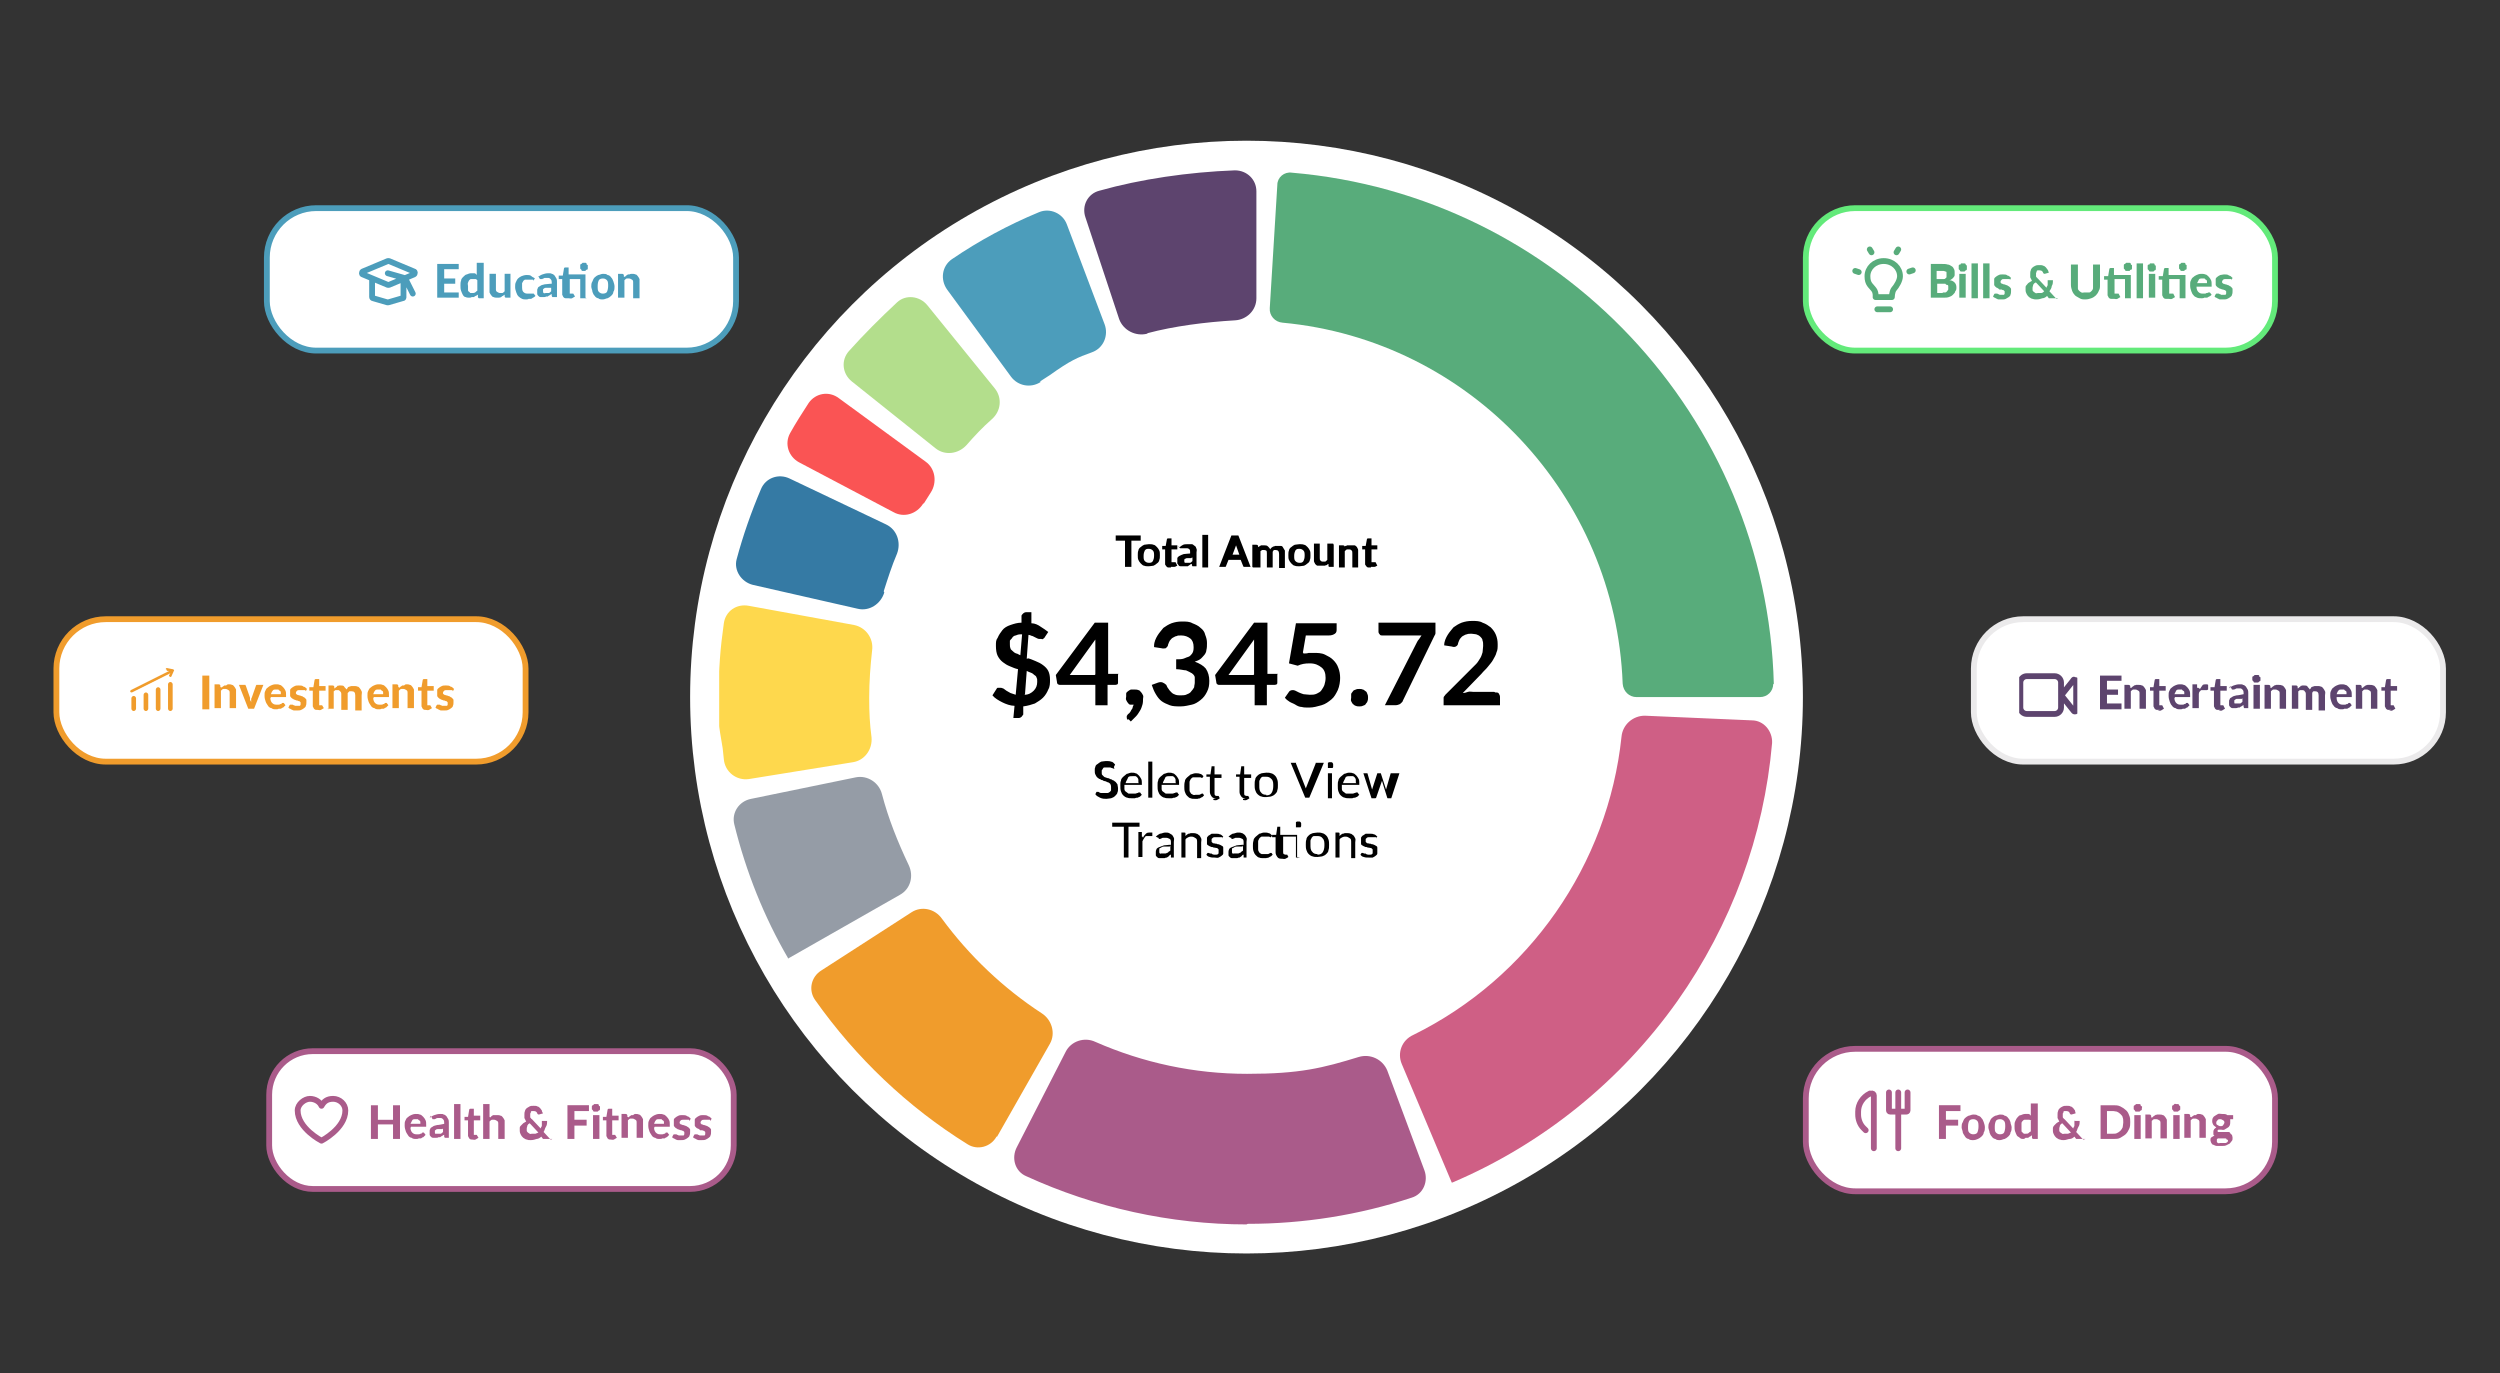 <?xml version="1.0" encoding="UTF-8"?>
<svg id="Layer_1" xmlns="http://www.w3.org/2000/svg" xmlns:xlink="http://www.w3.org/1999/xlink" version="1.1" viewBox="0 0 430 236.2">
  <rect x="0" y="0" width="430" height="236.2" fill="#333333" stroke="none"/>
  <!-- Generator: Adobe Illustrator 29.8.1, SVG Export Plug-In . SVG Version: 2.1.1 Build 2)  -->
  <defs>
    <style>
      .st0, .st1, .st2, .st3, .st4, .st5, .st6, .st7, .st8, .st9, .st10 {
        fill: none;
      }

      .st11 {
        fill: #4c9dbb;
      }

      .st12 {
        fill: #fa5454;
      }

      .st1 {
        stroke: #63ea7a;
      }

      .st13 {
        fill: #fed84d;
      }

      .st14 {
        clip-path: url(#clippath-1);
      }

      .st15 {
        fill: #b3de8c;
      }

      .st16 {
        fill: #aa5b8a;
      }

      .st17 {
        fill: #fff;
      }

      .st2 {
        stroke: #5d446e;
      }

      .st2, .st3, .st6, .st9 {
        stroke-linejoin: round;
      }

      .st3 {
        stroke: #58ac7b;
      }

      .st3, .st5, .st9 {
        stroke-linecap: round;
      }

      .st4 {
        stroke: #f09c2c;
      }

      .st18 {
        fill: #cf5f85;
      }

      .st19 {
        fill: #959ca6;
      }

      .st5, .st6, .st10 {
        stroke: #aa5b8a;
      }

      .st20 {
        fill-rule: evenodd;
      }

      .st20, .st21 {
        fill: #f09c2c;
      }

      .st22 {
        fill: #357aa4;
      }

      .st23 {
        fill: #58ac7b;
      }

      .st7, .st9 {
        stroke: #4c9dbb;
      }

      .st8 {
        stroke: #ebeaeb;
      }

      .st24 {
        fill: #5d446e;
      }

      .st25 {
        clip-path: url(#clippath);
      }
    </style>
    <clipPath id="clippath">
      <rect class="st0" x="347.3" y="113.5" width="10" height="10.4"/>
    </clipPath>
    <clipPath id="clippath-1">
      <rect class="st0" x="123.7" y="29.3" width="181.3" height="181.3"/>
    </clipPath>
  </defs>
  <circle class="st17" cx="214.4" cy="119.9" r="95.7"/>
  <rect class="st17" x="45.9" y="35.8" width="80.7" height="24.5" rx="8.5" ry="8.5"/>
  <g>
    <rect class="st7" x="45.9" y="35.8" width="80.7" height="24.5" rx="8.5" ry="8.5"/>
    <path class="st9" d="M69.4,48.1v3c0,.1,0,.2-.2.2l-2.4.7h-.2l-2.4-.7c-.1,0-.2-.1-.2-.2v-3M66.7,47l2.8.8c0,0,.1,0,.2.1l1.3,2.6M66.9,44.9l4.3,1.8c.2,0,.2.4,0,.5l-4.3,1.8h-.2l-4.3-1.8c-.2,0-.2-.4,0-.5l4.3-1.8h.2Z"/>
  </g>
  <path class="st11" d="M76.4,46.4v1.5h1.9v.9h-1.9v1.5h2.5v.9h-3.7v-5.8h3.7v.9h-2.5ZM82.1,48.2c-.1-.1-.2-.2-.3-.2s-.2,0-.4,0-.2,0-.4,0c-.1,0-.2.1-.3.2s-.1.2-.2.4,0,.4,0,.6,0,.4,0,.6c0,.2,0,.3.2.4,0,0,.2.2.2.2s.2,0,.3,0c.2,0,.4,0,.5-.1.1,0,.2-.2.4-.3v-1.8h0ZM83.2,45.3v6h-.7c-.2,0-.2,0-.3-.2v-.4c-.2,0-.2.2-.4.2,0,0-.2.1-.3.2h-.4c0,.1-.4.1-.4.1-.2,0-.4,0-.6-.1-.2,0-.4-.2-.5-.4-.1-.2-.2-.4-.3-.7s-.1-.6-.1-.9,0-.6.1-.8c0-.3.2-.5.4-.7s.4-.4.6-.4c.2-.1.5-.2.7-.2s.4,0,.6,0,.3.2.4.3v-2.1h1.2ZM87.8,47.1v4.1h-.7c-.2,0-.2,0-.3-.2v-.3c-.2,0-.2.2-.3.2s-.2.1-.3.2-.2,0-.3.1h-.4c-.2,0-.4,0-.6-.1-.2,0-.3-.2-.4-.3-.1-.1-.2-.3-.3-.5,0-.2,0-.4,0-.6v-2.6h1.1v2.6c0,.2,0,.4.2.5s.3.2.5.2.3,0,.4,0,.3-.2.4-.3v-3h1.1,0,0ZM91.7,48.1h0c0,0-.3,0-.3,0,0,0-.1,0-.2,0,0,0-.1,0-.2,0h-.3c-.1,0-.3,0-.4,0-.1,0-.2.2-.3.2,0,.1-.1.2-.2.4,0,.2,0,.3,0,.5,0,.4,0,.8.2,1,.2.2.4.3.7.3h.2c0,0,.1,0,.2,0,0,0,.1,0,.2,0,0,0,0,0,.1,0,0,0,0,0,.1,0h.1c0,0,.2,0,.2,0l.3.4c-.1.1-.2.2-.4.3-.1,0-.2.2-.4.2h-.4c0,.1-.4.1-.4.1-.2,0-.5,0-.7-.1s-.4-.2-.6-.4c-.2-.2-.3-.4-.4-.7s-.2-.6-.2-.9,0-.6.1-.8.2-.5.4-.7c.2-.2.4-.3.6-.4s.6-.2.9-.2.6,0,.8.2.4.2.6.4l-.3.4h0c0,0,0,0,0,0h0ZM94.7,49.5c-.3,0-.5,0-.7,0-.2,0-.3,0-.4.1s-.2.1-.2.2c0,0,0,.1,0,.2,0,.2,0,.3.1.4s.2,0,.4,0,.4,0,.5,0,.3-.2.4-.3v-.6h0ZM92.5,47.7c.2-.2.5-.4.8-.5.3-.1.6-.2,1-.2s.5,0,.6.1c.2,0,.4.2.5.3.1.2.2.3.3.5s.1.4.1.6v2.6h-.8s0,0-.1-.2v-.3c-.2,0-.3.2-.4.2,0,0-.2.1-.3.2h-.3c0,.1-.4.1-.4.1-.2,0-.4,0-.5,0-.2,0-.3-.1-.4-.2s-.2-.2-.2-.4,0-.3,0-.5,0-.3.1-.4c0-.2.2-.3.4-.4.2-.2.5-.2.8-.3.3,0,.7-.1,1.2-.1v-.2c0-.2,0-.4-.2-.6s-.3-.2-.5-.2h-.4c-.1,0-.2,0-.3.1,0,0-.2,0-.2.1h-.4s0,0-.1-.1l-.2-.4h0ZM100.9,51.3h-1.1v-3.3h-1.8v2.2c0,.1,0,.2,0,.3,0,0,.1,0,.2,0h.4s0,0,0,0l.3.5c-.2.1-.3.2-.5.3s-.4,0-.6,0-.4,0-.5,0c-.2,0-.3-.1-.4-.2l-.2-.4c0-.2,0-.3,0-.5v-2.2h-.6s0,0,0-.2v-.4h.7c0-.1.2-1.2.2-1.2,0-.1.1-.2.2-.2h.6v1.2h2.9v4.1h0q0-.1,0-.1ZM101.1,45.9c0,0,0,.2,0,.3,0,0,0,.2-.2.2s-.1.1-.2.2h-.5c0,0-.2,0-.2-.2,0,0-.1-.1-.2-.2,0,0,0-.2,0-.3s0-.2,0-.3c0,0,0-.2.2-.2,0,0,.1-.1.2-.2h.5c0,0,.2,0,.2.2s.1.1.2.2c0,0,0,.2,0,.3ZM103.7,47.1c.3,0,.6,0,.8.2.2,0,.5.2.6.4.2.2.3.4.4.7s.2.6.2.9,0,.6-.2.9c0,.3-.2.5-.4.7-.2.2-.4.3-.6.4-.2,0-.5.2-.8.2s-.6,0-.8-.2c-.2,0-.5-.2-.6-.4-.2-.2-.3-.4-.4-.7,0-.3-.2-.6-.2-.9s0-.6.2-.9c.1-.3.2-.5.4-.7s.4-.3.6-.4c.2,0,.5-.2.8-.2ZM103.7,50.5c.3,0,.6-.1.7-.3s.2-.6.2-1,0-.8-.2-1-.4-.3-.7-.3-.6.1-.7.3-.2.5-.2,1,0,.8.2,1,.4.3.7.3ZM107.5,47.6l.2-.2c0,0,.2-.1.3-.2h.3c0-.1.4-.1.4-.1.2,0,.4,0,.6.1.2,0,.3.2.4.3.1.1.2.3.3.5,0,.2,0,.4,0,.6v2.7h-1.1v-2.7c0-.2,0-.4-.2-.5s-.3-.2-.5-.2-.3,0-.4,0-.3.2-.4.3v3h-1.1v-4.1h.7c.1,0,.2,0,.3.2v.3h.1Z"/>
  <rect class="st17" x="9.7" y="106.5" width="80.7" height="24.5" rx="8.5" ry="8.5"/>
  <rect class="st4" x="9.7" y="106.5" width="80.7" height="24.5" rx="8.5" ry="8.5"/>
  <g>
    <path class="st21" d="M22.6,120.1c0-.2.2-.4.4-.4s.4.2.4.4v1.8c0,.2-.2.4-.4.4s-.4-.2-.4-.4v-1.8ZM24.7,119.5c0-.2.2-.4.4-.4s.4.2.4.4v2.4c0,.2-.2.4-.4.4s-.4-.2-.4-.4v-2.4ZM26.8,118.6c0-.2.2-.4.4-.4s.4.2.4.4v3.3c0,.2-.2.4-.4.4s-.4-.2-.4-.4v-3.3h0ZM28.9,117.7c0-.2.2-.4.4-.4s.4.2.4.4v4.2c0,.2-.2.4-.4.4s-.4-.2-.4-.4v-4.2Z"/>
    <path class="st20" d="M28.5,115.1c0-.1.1-.2.2-.2l1,.2c0,0,.1,0,.2.1s0,.2,0,.2l-.4.9c0,.1-.2.2-.3.1s-.2-.2-.1-.3l.2-.3-6.6,3.3c-.1,0-.2,0-.3-.1,0-.1,0-.2.1-.3l6.6-3.3h-.3c-.1,0-.2-.2-.2-.3h0c0,0,0,0,0,0h0Z"/>
    <path class="st21" d="M36,122h-1.2v-5.8h1.2v5.8ZM38.1,118.3l.2-.2c0,0,.2-.1.3-.2h.3c.1-.1.2-.2.4-.2.2,0,.4,0,.6.1.2,0,.3.2.4.3s.2.3.3.5c0,.2,0,.4,0,.6v2.6h-1.1v-2.6c0-.2,0-.4-.2-.5s-.3-.2-.5-.2-.3,0-.4,0-.3.2-.4.3v3h-1.1v-4.1h.7c.1,0,.2,0,.3.2v.3h.2ZM45.3,117.8l-1.6,4.1h-1l-1.6-4.1h.9c0,0,.2,0,.2,0,0,0,0,0,.1.2l.7,2v.4c.1.1.2.3.2.4,0-.1,0-.3,0-.4s0-.3.1-.4l.7-2s0-.1.1-.2c0,0,.1,0,.2,0h.9ZM48.3,119.4c0-.1,0-.2,0-.3,0-.1,0-.2-.2-.3s-.2-.2-.2-.2c-.1,0-.2,0-.4,0-.3,0-.5,0-.6.2-.2.2-.2.4-.3.6h1.7,0ZM46.5,120.1c0,.4.2.7.3.8.2.2.4.3.7.3s.3,0,.4,0c.1,0,.2,0,.3-.1h.2c0-.1.1-.2.2-.2s.2,0,.2,0l.3.4c-.1.1-.2.2-.4.4-.2,0-.3.2-.4.2h-.4c0,.1-.4.1-.4.1-.3,0-.6,0-.8-.2-.2,0-.5-.2-.6-.4s-.3-.4-.4-.7-.2-.6-.2-1,0-.6.1-.8.2-.5.4-.6c.2-.2.4-.3.6-.4s.5-.2.8-.2.5,0,.7.1c.2,0,.4.2.6.4s.3.4.4.6.1.5.1.8v.3h0c0,0-2.6,0-2.6,0h0ZM52.5,118.7s0,0,0,0h-.1s-.1,0-.2,0c0,0-.1,0-.2,0,0,0-.2,0-.2,0s-.2,0-.3,0-.3,0-.4.1c0,0-.2.2-.2.3s0,.2,0,.2c0,0,.1.1.2.2,0,0,.2,0,.3.1.1,0,.2,0,.4.1s.2,0,.4.2c.1,0,.2.1.3.2s.2.2.2.3c0,.1,0,.2,0,.4s0,.4-.1.6c0,.2-.2.3-.3.4s-.3.2-.5.3-.4.1-.7.1-.3,0-.4,0c-.2,0-.3,0-.4-.1-.1,0-.2-.1-.4-.2-.1,0-.2-.1-.3-.2l.2-.4s0,0,.1-.1h.2s.1,0,.2,0c0,0,.1,0,.2.1,0,0,.2,0,.2.1,0,0,.2,0,.4,0h.3c0,0,.2,0,.2,0s0,0,.1-.2v-.2c0,0,0-.2,0-.2,0,0-.1-.1-.2-.2,0,0-.2,0-.3-.1-.1,0-.2,0-.4-.1s-.2,0-.4-.2c-.1,0-.2-.1-.3-.2,0,0-.2-.2-.2-.3,0-.2,0-.3,0-.5s0-.3,0-.5.2-.3.3-.4c.1-.1.3-.2.5-.3s.4-.1.7-.1.6,0,.8.2c.2,0,.4.2.6.4l-.2.4h0q0,0,0,0ZM54.9,122.1c-.2,0-.4,0-.5,0-.2,0-.3-.1-.4-.2l-.2-.4c0-.2,0-.3,0-.5v-2.2h-.4s-.1,0-.2,0c0,0,0,0,0-.2v-.4h.7c0-.1.2-1.2.2-1.2,0-.1.1-.2.2-.2h.6v1.2h1.1v.8h-1.1v2.2c0,.1,0,.2,0,.3,0,0,.1,0,.2,0h.1s0,0,0,0c0,0,0,0,0,0h.2s0,0,0,0l.3.5c-.2.1-.3.2-.5.3s-.4,0-.6,0h0ZM56.5,122v-4.1h.7c.1,0,.2,0,.3.2v.3c.2,0,.2-.2.3-.2,0,0,.2-.1.2-.2s.2,0,.3-.1c.1,0,.2,0,.3,0,.2,0,.5,0,.6.2s.3.3.4.5c0-.1.2-.2.2-.3s.2-.2.3-.2c.1,0,.2-.1.4-.1s.3,0,.4,0c.2,0,.4,0,.6.1.2,0,.3.2.4.3.1.1.2.3.3.5s0,.4,0,.7v2.6h-1.1v-2.6c0-.5-.2-.7-.6-.7s-.2,0-.3,0c0,0-.2,0-.2.1,0,0-.1.1-.2.2,0,0,0,.2,0,.3v2.6h-1.1v-2.6c0-.3,0-.4-.2-.6s-.2-.2-.4-.2-.2,0-.4,0c-.1,0-.2.2-.3.2v3h-1.1,0,0ZM65.9,119.4c0-.1,0-.2,0-.3,0-.1,0-.2-.2-.3s-.2-.2-.2-.2c-.1,0-.2,0-.4,0-.3,0-.5,0-.6.2-.2.2-.2.4-.3.6h1.7,0ZM64.2,120.1c0,.4.2.7.3.8.2.2.4.3.7.3s.3,0,.4,0c.1,0,.2,0,.3-.1h.2c0-.1.1-.2.2-.2s.2,0,.2,0l.3.4c-.1.1-.2.2-.4.4-.2,0-.3.2-.4.2h-.4c0,.1-.4.1-.4.1-.3,0-.6,0-.8-.2-.2,0-.5-.2-.6-.4s-.3-.4-.4-.7-.2-.6-.2-1,0-.6.1-.8.2-.5.4-.6c.2-.2.4-.3.6-.4s.5-.2.8-.2.5,0,.7.1c.2,0,.4.2.6.4s.3.4.4.6.1.5.1.8v.3h0c0,0-2.6,0-2.6,0h0ZM68.7,118.3l.2-.2c0,0,.2-.1.3-.2h.3c.1-.1.2-.2.4-.2.2,0,.4,0,.6.1.2,0,.3.2.4.3.1.1.2.3.3.5,0,.2,0,.4,0,.6v2.6h-1.1v-2.6c0-.2,0-.4-.2-.5s-.3-.2-.5-.2-.3,0-.4,0-.3.2-.4.3v3h-1.1v-4.1h.7c.1,0,.2,0,.3.2v.3h.1ZM73.6,122.1c-.2,0-.4,0-.5,0-.2,0-.3-.1-.4-.2l-.2-.4c0-.2,0-.3,0-.5v-2.2h-.4s-.1,0-.2,0c0,0,0,0,0-.2v-.4h.6c0-.1.2-1.2.2-1.2,0-.1.1-.2.2-.2h.6v1.2h1.1v.8h-1.1v2.2c0,.1,0,.2,0,.3,0,0,.1,0,.2,0h.1s0,0,0,0c0,0,0,0,0,0h.2s0,0,0,0l.3.5c-.2.1-.3.2-.5.3s-.4,0-.6,0h0ZM77.8,118.7s0,0,0,0h-.1s-.1,0-.2,0c0,0-.1,0-.2,0,0,0-.2,0-.2,0s-.2,0-.3,0-.3,0-.4.1c0,0-.2.2-.2.3s0,.2,0,.2.1.1.2.2c0,0,.2,0,.3.1.1,0,.2,0,.4.1s.2,0,.4.2c.1,0,.2.1.3.2s.2.2.2.3c0,.1,0,.2,0,.4s0,.4-.1.6c0,.2-.2.3-.3.4s-.3.2-.5.3-.4.1-.7.1-.3,0-.4,0c-.2,0-.3,0-.4-.1-.1,0-.2-.1-.4-.2-.1,0-.2-.1-.3-.2l.2-.4s0,0,.1-.1h.2s.1,0,.2,0c0,0,.1,0,.2.1,0,0,.2,0,.2.1,0,0,.2,0,.4,0h.3c0,0,.2,0,.2,0s0,0,.1-.2v-.2c0,0,0-.2,0-.2,0,0-.1-.1-.2-.2,0,0-.2,0-.3-.1-.1,0-.2,0-.4-.1s-.2,0-.4-.2c-.1,0-.2-.1-.3-.2,0,0-.2-.2-.2-.3,0-.2,0-.3,0-.5s0-.3,0-.5.2-.3.3-.4.3-.2.5-.3.4-.1.7-.1.6,0,.8.2c.2,0,.4.2.6.4l-.2.4h0q0,0,0,0Z"/>
  </g>
  <rect class="st17" x="46.3" y="180.8" width="79.9" height="23.7" rx="7.5" ry="7.5"/>
  <g>
    <rect class="st10" x="46.3" y="180.8" width="79.9" height="23.7" rx="7.5" ry="7.5"/>
    <path class="st6" d="M59.4,191c0-1.1-1-2-2.1-2s-1.6.5-2,1.2c-.3-.7-1.1-1.2-2-1.2s-2.1.9-2.1,2c0,3.1,4.1,5.2,4.1,5.2,0,0,4.1-2.1,4.1-5.2h0,0Z"/>
  </g>
  <path class="st16" d="M68.8,190.1v5.8h-1.2v-2.5h-2.6v2.5h-1.2v-5.8h1.2v2.5h2.6v-2.5h1.2ZM72.3,193.3c0-.1,0-.2,0-.3,0-.1,0-.2-.2-.3s-.2-.2-.2-.2c-.1,0-.2,0-.4,0-.3,0-.5,0-.6.2s-.2.4-.3.6h1.7ZM70.6,194c0,.4.2.7.3.8.2.2.4.3.7.3s.3,0,.4,0c.1,0,.2,0,.3-.1h.2c0-.1.1-.2.2-.2s.2,0,.2,0l.3.4c-.1.1-.2.2-.4.4-.2,0-.3.2-.4.2h-.4c0,.1-.4.1-.4.1-.3,0-.6,0-.8-.2-.2,0-.5-.2-.6-.4s-.3-.4-.4-.7-.2-.6-.2-1,0-.6.1-.8.2-.5.4-.6c.2-.2.4-.3.6-.4s.5-.2.8-.2.5,0,.7.1c.2,0,.4.2.6.4s.3.4.4.6.1.5.1.8v.2s0,0,0,.1h0c0,0-2.6,0-2.6,0h0ZM76.1,194.2c-.3,0-.5,0-.7,0-.2,0-.3,0-.4.1s-.2.1-.2.2c0,0,0,.2,0,.2,0,.2,0,.3.1.3,0,0,.2,0,.4,0s.4,0,.5,0,.3-.2.4-.3v-.6h0ZM73.9,192.3c.2-.2.5-.4.8-.5.3-.1.6-.2,1-.2s.5,0,.6.1c.2,0,.4.2.5.3.1.2.2.3.3.5s.1.4.1.6v2.6h-.5c-.1,0-.2,0-.2,0,0,0,0,0-.1-.2v-.3c-.2,0-.3.2-.4.2,0,0-.2.1-.3.2h-.3c0,.1-.4.1-.4.1-.2,0-.4,0-.5,0-.2,0-.3-.1-.4-.2s-.2-.2-.2-.4,0-.3,0-.5,0-.3.1-.4c0-.2.2-.3.4-.4.2-.2.5-.2.8-.3.3,0,.7-.1,1.2-.2v-.2c0-.2,0-.4-.2-.6s-.3-.2-.5-.2-.3,0-.4,0c-.1,0-.2,0-.3.1s-.2,0-.2.1c0,0-.2,0-.2,0s-.2,0-.2,0,0,0-.1-.2l-.2-.4h0c0,0,0,0,0,0h0ZM79.2,189.9v6h-1.1v-6h1.1ZM81.6,196c-.2,0-.4,0-.5,0-.2,0-.3-.1-.4-.2l-.2-.4c0-.2,0-.3,0-.5v-2.2h-.4s-.1,0-.2,0c0,0,0,0,0-.2v-.4h.6c0-.1.2-1.2.2-1.2,0-.1.1-.2.2-.2h.6v1.2h1.1v.8h-1.1v2.2c0,.1,0,.2,0,.3,0,0,.1,0,.2,0h.1s0,0,0,0c0,0,0,0,0,0h.2s0,0,0,0l.3.5c-.2.1-.3.2-.5.3s-.4,0-.6,0h0ZM84.3,192.2c0,0,.2-.1.2-.2,0,0,.2-.1.3-.2,0,0,.2,0,.3,0h.4c.2,0,.4,0,.6.1.2,0,.3.2.4.3.1.1.2.3.3.5,0,.2,0,.4,0,.6v2.6h-1.1v-2.6c0-.2,0-.4-.2-.5s-.3-.2-.5-.2-.3,0-.4,0-.3.2-.4.3v3h-1.1v-6h1.1v2.2h0ZM91.1,193.2c-.2.1-.3.2-.4.4,0,.2-.1.3-.1.5s0,.3,0,.4c0,.1.1.2.2.3s.2.1.3.2.2,0,.4,0c.2,0,.4,0,.6,0l.5-.2-1.4-1.5h0ZM95,195.9h-1.4s0,0-.1,0c0,0,0,0-.1,0l-.3-.4c-.2.2-.5.4-.8.4-.3.1-.6.2-1,.2s-.4,0-.7-.1c-.2,0-.4-.2-.6-.3-.2-.2-.3-.3-.4-.5-.1-.2-.2-.4-.2-.7s0-.4,0-.5c0-.2.1-.3.2-.4l.4-.4c.2-.1.3-.2.5-.3-.1-.2-.2-.4-.3-.6,0-.2,0-.4,0-.6s0-.4.1-.6c0-.2.2-.4.3-.5.2-.1.3-.2.5-.3s.4-.1.7-.1.5,0,.6.1c.2,0,.4.2.5.3s.2.3.3.4c0,.2.1.3.2.5l-.7.2c-.1,0-.2,0-.3-.2,0-.1-.1-.2-.2-.3,0,0-.2-.1-.4-.1s-.2,0-.3,0c0,0-.2,0-.2.2s0,.1-.1.2c0,0,0,.2,0,.2v.2c0,0,0,.2,0,.2,0,0,0,.2.1.2,0,0,.1.2.2.2l1.5,1.6c0-.2.2-.3.2-.5s0-.4,0-.6,0-.1,0-.2c0,0,0,0,.2,0h.7c0,.4,0,.7-.2,1s-.2.6-.4.9l1.2,1.3h.1ZM98.8,191v1.6h2.1v1h-2.1v2.3h-1.2v-5.8h3.7v1h-2.5ZM103.1,191.8v4.1h-1.1v-4.1h1.1ZM103.2,190.6c0,0,0,.2,0,.2,0,0,0,.2-.2.2,0,0-.1.1-.2.2,0,0-.2,0-.3,0s-.2,0-.3,0c0,0-.2,0-.2-.2,0,0-.1-.1-.2-.2,0,0,0-.2,0-.2s0-.2,0-.3c0,0,0-.2.2-.2,0,0,.1-.1.2-.2,0,0,.2,0,.3,0s.2,0,.3,0c0,0,.2,0,.2.2s.1.1.2.2c0,0,0,.2,0,.3ZM105.4,196c-.2,0-.4,0-.5,0-.2,0-.3-.1-.4-.2l-.2-.4c0-.2,0-.3,0-.5v-2.2h-.4s-.1,0-.2,0c0,0,0,0,0-.2v-.4h.6c0-.1.2-1.2.2-1.2,0-.1.1-.2.2-.2h.6v1.2h1.1v.8h-1.1v2.2c0,.1,0,.2,0,.3,0,0,.1,0,.2,0h.1s0,0,0,0c0,0,0,0,0,0h.2s0,0,0,0l.3.5c-.2.1-.3.2-.5.3s-.4,0-.6,0h0ZM108.1,192.2l.2-.2c0,0,.2-.1.3-.2h.3c.1-.1.2-.2.4-.2.2,0,.4,0,.6.1.2,0,.3.2.4.3.1.1.2.3.3.5,0,.2,0,.4,0,.6v2.6h-1.1v-2.6c0-.2,0-.4-.2-.5s-.3-.2-.5-.2-.3,0-.4,0-.3.2-.4.3v3h-1.1v-4.1h.7c.1,0,.2,0,.3.2v.3h.1ZM114.2,193.3c0-.1,0-.2,0-.3,0-.1,0-.2-.2-.3s-.2-.2-.2-.2c-.1,0-.2,0-.4,0-.3,0-.5,0-.6.2-.2.2-.2.4-.3.6h1.7,0ZM112.5,194c0,.4.2.7.3.8.2.2.4.3.7.3s.3,0,.4,0c.1,0,.2,0,.3-.1h.2c0-.1.1-.2.2-.2s.2,0,.2,0l.3.4c-.1.1-.2.2-.4.4-.2,0-.3.2-.4.2h-.4c0,.1-.4.1-.4.1-.3,0-.6,0-.8-.2-.2,0-.5-.2-.6-.4s-.3-.4-.4-.7-.2-.6-.2-1,0-.6.1-.8.2-.5.4-.6c.2-.2.4-.3.6-.4s.5-.2.8-.2.5,0,.7.1c.2,0,.4.2.6.4s.3.4.4.6.1.5.1.8v.3h0c0,0-2.6,0-2.6,0h0ZM118.5,192.6s0,0,0,0h-.1s-.1,0-.2,0c0,0-.1,0-.2,0,0,0-.2,0-.2,0s-.2,0-.3,0-.3,0-.4.1c0,0-.2.2-.2.3s0,.2,0,.2c0,0,.1.1.2.2,0,0,.2,0,.3.1.1,0,.2,0,.4.1s.2,0,.4.2c.1,0,.2.1.3.2s.2.2.2.3c0,.1,0,.2,0,.4s0,.4-.1.6c0,.2-.2.3-.3.4s-.3.2-.5.3-.4.1-.7.1-.3,0-.4,0c-.2,0-.3,0-.4-.1-.1,0-.2-.1-.4-.2-.1,0-.2-.1-.3-.2l.2-.4s0,0,.1-.1h.2s.1,0,.2,0c0,0,.1,0,.2.1,0,0,.2,0,.2.1,0,0,.2,0,.4,0h.3c0,0,.2,0,.2,0s0,0,.1-.2v-.2c0,0,0-.2,0-.2,0,0-.1-.1-.2-.2,0,0-.2,0-.3-.1-.1,0-.2,0-.4-.1s-.2,0-.4-.2c-.1,0-.2-.1-.3-.2,0,0-.2-.2-.2-.3,0-.2,0-.3,0-.5s0-.3,0-.5.2-.3.3-.4c.1-.1.3-.2.5-.3s.4-.1.7-.1.6,0,.8.2c.2,0,.4.2.6.4l-.2.4h0q0,0,0,0ZM122.1,192.6s0,0,0,0h-.1s-.1,0-.2,0c0,0-.1,0-.2,0,0,0-.2,0-.2,0s-.2,0-.3,0-.3,0-.4.1c0,0-.2.2-.2.3s0,.2,0,.2c0,0,.1.1.2.2,0,0,.2,0,.3.1.1,0,.2,0,.4.1s.2,0,.4.2c.1,0,.2.1.3.2s.2.2.2.3c0,.1,0,.2,0,.4s0,.4-.1.6c0,.2-.2.3-.3.4s-.3.2-.5.3-.4.1-.7.1-.3,0-.4,0c-.2,0-.3,0-.4-.1-.1,0-.2-.1-.4-.2-.1,0-.2-.1-.3-.2l.2-.4s0,0,.1-.1h.2s.1,0,.2,0c0,0,.1,0,.2.1,0,0,.2,0,.2.1,0,0,.2,0,.4,0h.3c0,0,.2,0,.2,0s0,0,.1-.2v-.2c0,0,0-.2,0-.2,0,0-.1-.1-.2-.2,0,0-.2,0-.3-.1h-.4c-.1-.2-.2-.2-.4-.3-.1,0-.2-.1-.3-.2,0,0-.2-.2-.2-.3,0-.2,0-.3,0-.5s0-.3,0-.5.2-.3.3-.4c.1-.1.3-.2.5-.3s.4-.1.7-.1.6,0,.8.2c.2,0,.4.2.6.4l-.2.4h0c0,0,0,0,0,0Z"/>
  <rect class="st17" x="310.6" y="35.8" width="80.7" height="24.5" rx="8.5" ry="8.5"/>
  <g>
    <rect class="st1" x="310.6" y="35.8" width="80.7" height="24.5" rx="8.5" ry="8.5"/>
    <path class="st3" d="M325.1,53.2h-2.2M321.6,42.9l.3.5M326.5,42.9l-.3.5M319.1,46.6l.6.2M329,46.5l-.6.2M326.8,47.5c0-1.4-1.2-2.6-2.8-2.6s-2.8,1.2-2.8,2.6.6,1.6,1.1,2.3c.4.5.3,1.3.3,1.3h2.8s0-.8.3-1.3c.6-.7,1.1-1.6,1.1-2.3h0Z"/>
  </g>
  <path class="st23" d="M334.1,50.3c.2,0,.4,0,.5,0,.1,0,.2-.1.3-.2s.1-.2.2-.3v-.6c0,0,0-.2-.2-.2s-.2-.1-.3-.2h-1.4v1.6h1s0,0,0,0ZM333.1,46.4v1.6h1.2c.1,0,.2,0,.3-.1,0,0,.2-.2.2-.2,0-.1,0-.2,0-.4v-.4c0-.1,0-.2-.2-.2,0,0-.2-.1-.3-.1h-1.3c0-.1,0-.1,0-.1ZM334,45.4c.4,0,.7,0,1,.1.3,0,.5.2.7.3.2.1.3.3.4.5s.1.4.1.6v.4c0,.1,0,.2-.2.4,0,.1-.2.2-.3.3s-.3.2-.4.2c.4,0,.7.2.9.4s.3.5.3.8,0,.5-.2.7c0,.2-.2.4-.4.6-.2.2-.4.3-.7.4s-.6.1-.9.1h-2.2v-5.8h2,0ZM338.1,47.1v4.1h-1.1v-4.1h1.1ZM338.3,46v.3c0,0,0,.2-.2.2,0,0-.1.1-.2.2h-.6c0,0-.2,0-.2-.2,0,0-.1-.1-.2-.2v-.6c0,0,0-.2.2-.2s.1-.1.2-.2h.6c0,0,.2,0,.2.2,0,0,.1.1.2.2v.3ZM340.2,45.3v6h-1.1v-6h1.1ZM342.2,45.3v6h-1.1v-6h1.1ZM345.7,48s0,0,0,0h-.3s-.1,0-.2,0c0,0-.2,0-.2,0h-.3c-.2,0-.3,0-.4.1,0,0-.2.2-.2.3s0,.2,0,.2c0,0,.1.1.2.2,0,0,.2,0,.3.1.1,0,.2,0,.4.1s.2,0,.4.2c.1,0,.2.1.3.2,0,0,.2.2.2.3,0,.1,0,.3,0,.4s0,.4-.1.6c0,.2-.2.3-.3.4-.2.1-.3.2-.5.3s-.4.1-.7.1h-.4c-.2,0-.3,0-.4-.1-.1,0-.2-.1-.4-.2-.1,0-.2-.1-.3-.2l.2-.4s0,0,.1-.1h.4s.1,0,.2.1c0,0,.2,0,.2.1h.6c0,0,.1,0,.2,0,0,0,0,0,.1-.2v-.2c0,0,0-.2,0-.2,0,0-.1-.1-.2-.2,0,0-.2,0-.3-.1h-.4c-.1-.1-.2-.2-.4-.3-.1,0-.2-.1-.3-.2,0,0-.2-.2-.2-.3,0-.2,0-.3,0-.5s0-.3,0-.5.2-.3.3-.4c.1-.1.3-.2.5-.3s.4-.1.7-.1.6,0,.8.2c.2,0,.4.2.6.4l-.2.4h0c0-.1,0,0,0,0ZM350.1,48.6c-.2.1-.3.2-.4.4,0,.2-.1.3-.1.5s0,.3,0,.4c0,.1.1.2.2.3s.2.1.3.2.2,0,.4,0c.2,0,.4,0,.6,0,.2,0,.4-.2.5-.3l-1.4-1.5h0ZM354,51.3h-1.4s0,0-.1,0c0,0,0,0-.1,0l-.3-.4c-.2.2-.5.4-.8.4-.3.1-.6.2-1,.2s-.4,0-.7-.1c-.2,0-.4-.2-.6-.3-.2-.2-.3-.3-.4-.5-.1-.2-.2-.4-.2-.7s0-.4,0-.5c0-.2.1-.3.2-.4s.2-.3.4-.4c.2-.1.3-.2.5-.3-.1-.2-.2-.4-.3-.6,0-.2,0-.4,0-.6s0-.4.1-.6c0-.2.2-.4.3-.5s.3-.2.5-.3.4-.1.7-.1.5,0,.6.1c.2,0,.4.2.5.3.1.1.2.3.3.4s.1.3.2.5l-.7.2c-.1,0-.2,0-.3-.2,0-.1-.1-.2-.2-.3,0,0-.2-.1-.4-.1h-.3c0,0-.2,0-.2.2s0,.1-.1.2v.4c0,0,0,.1,0,.2,0,0,0,.2.1.2s.1.2.2.2l1.5,1.6c0-.2.2-.3.2-.5s0-.4,0-.6,0-.1,0-.2c0,0,0,0,.2,0h.7c0,.4,0,.7-.2,1,0,.3-.2.6-.4.9l1.2,1.3h.1,0ZM358.9,50.3c.2,0,.4,0,.5,0s.3-.2.4-.3.2-.3.2-.4,0-.4,0-.6v-3.5h1.2v3.5c0,.4,0,.7-.2,1-.1.3-.3.6-.5.8s-.5.4-.8.5c-.3.1-.6.2-1,.2s-.7,0-1-.2-.6-.3-.8-.5-.4-.5-.5-.8-.2-.6-.2-1v-3.5h1.2v3.5c0,.2,0,.4,0,.6s.1.3.2.4.2.2.4.3.3,0,.5,0h0ZM366.6,51.3h-1.1v-3.3h-1.8v2.2c0,.1,0,.2,0,.3,0,0,.1,0,.2,0h.5c0,0,.3.6.3.6-.2.1-.3.2-.5.3s-.4,0-.6,0-.4,0-.5,0c-.2,0-.3-.1-.4-.2l-.2-.4c0-.2,0-.3,0-.5v-2.2h-.6s0,0,0-.2v-.4h.7c0-.1.2-1.2.2-1.2,0-.1.1-.2.2-.2h.6v1.2h2.9v4.1h0q0-.1,0-.1ZM366.7,45.9v.3c0,0,0,.2-.2.2s-.1.1-.2.2h-.6c0,0-.2,0-.2-.2,0,0-.1-.1-.2-.2v-.6c0,0,0-.2.2-.2,0,0,.1-.1.2-.2h.6c0,0,.2,0,.2.2s.1.1.2.2v.3ZM368.6,45.3v6h-1.1v-6h1.1ZM370.7,47.1v4.1h-1.1v-4.1h1.1ZM370.8,46v.3c0,0,0,.2-.2.2,0,0-.1.1-.2.2h-.6c0,0-.2,0-.2-.2,0,0-.1-.1-.2-.2v-.6c0,0,0-.2.2-.2s.1-.1.2-.2h.6c0,0,.2,0,.2.2s.1.1.2.2v.3ZM376,51.3h-1.1v-3.3h-1.8v2.2c0,.1,0,.2,0,.3,0,0,.1,0,.2,0h.5c0,0,.3.6.3.6-.2.1-.3.2-.5.3s-.4,0-.6,0-.4,0-.5,0c-.2,0-.3-.1-.4-.2l-.2-.4c0-.2,0-.3,0-.5v-2.2h-.6s0,0,0-.2v-.4h.7c0-.1.2-1.2.2-1.2,0-.1.1-.2.2-.2h.6v1.2h2.9v4.1h0q0-.1,0-.1ZM376.1,45.9v.3c0,0,0,.2-.2.2s-.1.1-.2.2h-.5c0,0-.2,0-.2-.2,0,0-.1-.1-.2-.2v-.6c0,0,0-.2.2-.2,0,0,.1-.1.2-.2h.5c0,0,.2,0,.2.2s.1.1.2.2v.3ZM379.6,48.7v-.3c0-.1,0-.2-.2-.3s-.2-.2-.2-.2c-.1,0-.2,0-.4,0-.3,0-.5,0-.6.2s-.2.4-.3.6h1.7,0ZM377.8,49.4c0,.4.2.7.3.8.2.2.4.3.7.3h.4c.1,0,.2,0,.3-.1h.2c0-.1.2-.1.2-.1,0,0,.2,0,.2,0l.3.4c-.1.1-.2.2-.4.3-.1,0-.3.2-.4.2h-.5c0,.1-.4.1-.4.1-.3,0-.6,0-.8-.1s-.5-.2-.6-.4c-.2-.2-.3-.4-.4-.7s-.2-.6-.2-1,0-.6.1-.8.2-.5.4-.6c.2-.2.4-.3.6-.4s.5-.2.8-.2.5,0,.7.1c.2,0,.4.2.6.4s.3.4.4.6.1.5.1.8v.3h0c0,0-2.6,0-2.6,0h0ZM383.8,48h0c0,0-.3,0-.3,0,0,0-.1,0-.2,0,0,0-.2,0-.2,0h-.3c-.2,0-.3,0-.4.1,0,0-.2.2-.2.3s0,.2,0,.2c0,0,.1.1.2.2,0,0,.2,0,.3.1.1,0,.2,0,.4.1s.2,0,.4.2c.1,0,.2.1.3.2s.2.2.2.3c0,.1,0,.3,0,.4s0,.4-.1.6c0,.2-.2.3-.3.4-.1.1-.3.2-.5.3s-.4.1-.7.1h-.4c-.2,0-.3,0-.4-.1-.1,0-.2-.1-.4-.2-.1,0-.2-.1-.3-.2l.2-.4s0,0,.1-.1h.4s.1,0,.2.1c0,0,.2,0,.2.1h.6c0,0,.1,0,.2,0,0,0,0,0,.1-.2v-.2c0,0,0-.2,0-.2s-.1-.1-.2-.2c0,0-.2,0-.3-.1-.1,0-.2,0-.4-.1s-.2,0-.4-.2c-.1,0-.2-.1-.3-.2,0,0-.2-.2-.2-.3,0-.2,0-.3,0-.5s0-.3,0-.5.2-.3.3-.4c.1-.1.3-.2.5-.3.2,0,.4-.1.7-.1s.6,0,.8.2c.2,0,.4.2.6.4l-.2.4h0c0-.1,0-.1,0-.1h0Z"/>
  <rect class="st17" x="339.5" y="106.5" width="80.7" height="24.5" rx="8.5" ry="8.5"/>
  <rect class="st8" x="339.5" y="106.5" width="80.7" height="24.5" rx="8.5" ry="8.5"/>
  <g class="st25">
    <path class="st2" d="M347.5,117.4c0-.6.5-1.1,1.1-1.1h4.8c.6,0,1.1.5,1.1,1.1h0v4.3c0,.6-.5,1.1-1.1,1.1h-4.8c-.6,0-1.1-.5-1.1-1.1h0v-4.3h0ZM356.7,116.9l-2,2.5c0,0,0,.2,0,.4l2,2.5c0,.1.3.1.4,0,0,0,0-.1,0-.2v-4.9c0-.2-.1-.3-.3-.2,0,0-.2,0-.2,0h0c0,0,0,0,0,0Z"/>
  </g>
  <path class="st24" d="M362.4,117.1v1.5h1.9v.9h-1.9v1.5h2.5v1h-3.7v-5.8h3.7v.9h-2.5ZM366.6,118.3l.2-.2c0,0,.2-.1.3-.2s.2,0,.3-.1c.1,0,.2,0,.4,0,.2,0,.4,0,.6.1.2,0,.3.2.4.3.1.1.2.3.3.5,0,.2,0,.4,0,.6v2.6h-1.1v-2.6c0-.2,0-.4-.2-.5s-.3-.2-.5-.2-.3,0-.4,0-.3.2-.4.3v3h-1.1v-4.1h.7c.1,0,.2,0,.3.2v.3h.2ZM371.5,122.1c-.2,0-.4,0-.5,0-.2,0-.3-.1-.4-.2l-.2-.4c0-.2,0-.3,0-.5v-2.2h-.4s-.1,0-.2,0v-.6h.6c0-.1.2-1.2.2-1.2,0-.1.1-.2.2-.2h.6v1.2h1.1v.8h-1.1v2.2c0,.1,0,.2,0,.3,0,0,.1,0,.2,0h.1s0,0,0,0h0s.2,0,.2,0h0c0,0,.3.6.3.6-.2.1-.3.2-.5.3s-.4,0-.6,0h0ZM375.7,119.4v-.3c0-.1,0-.2-.2-.3s-.2-.2-.2-.2c-.1,0-.2,0-.4,0-.3,0-.5,0-.6.2s-.2.4-.3.6h1.7,0ZM374,120.1c0,.4.2.7.3.8.2.2.4.3.7.3s.3,0,.4,0c.1,0,.2,0,.3-.1h.2c0-.1.1-.2.2-.2s.2,0,.2,0l.3.4c-.1.1-.2.2-.4.4-.2,0-.3.2-.4.2h-.4c0,.1-.4.1-.4.1-.3,0-.6,0-.8-.2-.2,0-.5-.2-.6-.4-.2-.2-.3-.4-.4-.7s-.2-.6-.2-1,0-.6.1-.8.2-.5.4-.6c.2-.2.4-.3.6-.4s.5-.2.8-.2.5,0,.7.1c.2,0,.4.2.6.4s.3.4.4.6.1.5.1.8v.3h0c0,0-2.6,0-2.6,0h0ZM378.4,118.5c.1-.2.3-.4.4-.6s.4-.2.6-.2.3,0,.4.1v.8c0,0,0,0-.2.1h-.6c0,0-.2,0-.3,0,0,0-.2,0-.2.1,0,0-.1.1-.2.2s0,.2-.1.3v2.5h-1.1v-4.1h.6c.1,0,.2,0,.2,0s0,.1,0,.2v.4h.2ZM381.9,122.1c-.2,0-.4,0-.5,0-.2,0-.3-.1-.4-.2l-.2-.4c0-.2,0-.3,0-.5v-2.2h-.4s-.1,0-.2,0c0,0,0,0,0-.2v-.4h.7c0-.1.2-1.2.2-1.2,0-.1.1-.2.2-.2h.6v1.2h1.1v.8h-1.1v2.2c0,.1,0,.2,0,.3,0,0,.1,0,.2,0h.1s0,0,0,0h0s.2,0,.2,0h0c0,0,.3.6.3.6-.2.1-.3.2-.5.3s-.4,0-.6,0h0ZM385.6,120.2c-.3,0-.5,0-.7,0-.2,0-.3,0-.4.1s-.2.1-.2.2,0,.2,0,.2c0,.2,0,.3.1.3,0,0,.2,0,.4,0s.4,0,.5,0,.3-.2.4-.3v-.6h0,0ZM383.4,118.4c.2-.2.5-.4.8-.5.3-.1.6-.2,1-.2s.5,0,.6.1c.2,0,.4.2.5.3.1.2.2.3.3.5s.1.4.1.6v2.6h-.5c-.1,0-.2,0-.2,0,0,0,0,0-.1-.2v-.3c-.2,0-.3.2-.4.2,0,0-.2.1-.3.2h-.3c0,.1-.4.1-.4.1-.2,0-.4,0-.5,0-.2,0-.3-.1-.4-.2s-.2-.2-.2-.4c0-.2,0-.3,0-.5s0-.3.1-.4c0-.2.2-.3.4-.4.2-.2.5-.2.8-.3.3,0,.7-.1,1.2-.2v-.2c0-.2,0-.4-.2-.6s-.3-.2-.5-.2-.3,0-.4,0c0,0-.2,0-.3.1s-.2,0-.2.1c0,0-.2,0-.2,0s-.2,0-.2,0,0,0-.1-.2l-.2-.4h0c0,0,0,0,0,0h0ZM388.7,117.8v4.1h-1.1v-4.1h1.1ZM388.8,116.7v.3c0,0,0,.2-.2.2,0,0-.1.1-.2.2,0,0-.2,0-.3,0s-.2,0-.3,0c0,0-.2,0-.2-.2,0,0-.1-.1-.2-.2v-.5c0,0,0-.2.2-.2,0,0,.1-.1.2-.2,0,0,.2,0,.3,0s.2,0,.3,0c0,0,.2,0,.2.2s.1.1.2.2v.2ZM390.7,118.3l.2-.2c0,0,.2-.1.3-.2s.2,0,.3-.1c.1,0,.2,0,.4,0,.2,0,.4,0,.6.1.2,0,.3.2.4.3.1.1.2.3.3.5,0,.2,0,.4,0,.6v2.6h-1.1v-2.6c0-.2,0-.4-.2-.5s-.3-.2-.5-.2-.3,0-.4,0-.3.2-.4.3v3h-1.1v-4.1h.7c.1,0,.2,0,.3.2v.3h.1ZM394.2,122v-4.1h.7c.1,0,.2,0,.3.2v.3c.2,0,.2-.2.3-.2,0,0,.2-.1.2-.2s.2,0,.3-.1c.1,0,.2,0,.3,0,.2,0,.5,0,.6.2s.3.3.4.5c0-.1.2-.2.2-.3s.2-.2.3-.2.2-.1.4-.1.2,0,.4,0c.2,0,.4,0,.6.1.2,0,.3.2.4.3.1.1.2.3.3.5s0,.4,0,.7v2.6h-1.1v-2.6c0-.5-.2-.7-.6-.7s-.2,0-.2,0c0,0-.2,0-.2.1,0,0-.1.1-.1.2v2.9h-1.1v-2.6c0-.3,0-.4-.2-.6,0-.1-.2-.2-.4-.2s-.2,0-.4,0c-.1,0-.2.2-.3.2v3h-1.1,0ZM403.6,119.4v-.3c0-.1,0-.2-.2-.3s-.2-.2-.2-.2c-.1,0-.2,0-.4,0-.3,0-.5,0-.6.2-.2.2-.2.4-.3.6h1.7,0ZM401.9,120.1c0,.4.2.7.3.8.2.2.4.3.7.3s.3,0,.4,0c.1,0,.2,0,.3-.1h.2c0-.1.2-.2.2-.2s.2,0,.2,0l.3.4c-.1.1-.2.2-.4.4-.1,0-.3.2-.4.2h-.5c0,.1-.4.1-.4.1-.3,0-.6,0-.8-.2-.2,0-.5-.2-.6-.4-.2-.2-.3-.4-.4-.7s-.2-.6-.2-1,0-.6.1-.8.2-.5.4-.6c.2-.2.4-.3.6-.4s.5-.2.8-.2.5,0,.7.1c.2,0,.4.2.6.4s.3.4.4.6.1.5.1.8v.3h0c0,0-2.6,0-2.6,0h0,0ZM406.4,118.3l.2-.2c0,0,.2-.1.3-.2s.2,0,.3-.1c.1,0,.2,0,.4,0,.2,0,.4,0,.6.1.2,0,.3.2.4.3.1.1.2.3.3.5,0,.2,0,.4,0,.6v2.6h-1.1v-2.6c0-.2,0-.4-.2-.5s-.3-.2-.5-.2-.3,0-.4,0-.3.2-.4.3v3h-1.1v-4.1h.7c.1,0,.2,0,.3.2v.3h.2ZM411.3,122.1c-.2,0-.4,0-.5,0-.2,0-.3-.1-.4-.2l-.2-.4c0-.2,0-.3,0-.5v-2.2h-.4s-.1,0-.2,0v-.6h.6c0-.1.2-1.2.2-1.2,0-.1.1-.2.2-.2h.6v1.2h1.1v.8h-1.1v2.2c0,.1,0,.2,0,.3,0,0,.1,0,.2,0h.1s0,0,0,0h0s.2,0,.2,0h0c0,0,.3.6.3.6-.2.1-.3.2-.5.3s-.4,0-.6,0h0Z"/>
  <rect class="st17" x="310.6" y="180.4" width="80.7" height="24.5" rx="8.5" ry="8.5"/>
  <g>
    <rect class="st10" x="310.6" y="180.4" width="80.7" height="24.5" rx="8.5" ry="8.5"/>
    <path class="st5" d="M326.5,187.9v9.6M322.3,197.5v-9.1c0-.2-.2-.4-.5-.3h-.2c-1.2.6-2,1.8-2,3.1v.5c0,.8.3,1.7.9,2.3l.4.4M328.1,187.9v3.1c0,0,0,.2-.2.2h-2.8c0,0-.2,0-.2-.2v-3.1"/>
  </g>
  <path class="st16" d="M334.7,191v1.6h2.1v1h-2.1v2.3h-1.2v-5.8h3.7v1h-2.5ZM339.4,191.7c.3,0,.6,0,.8.2.2,0,.5.2.6.4.2.2.3.4.4.7s.2.6.2.9,0,.6-.2.9c0,.3-.2.5-.4.7s-.4.3-.6.4-.5.2-.8.2-.6,0-.8-.2c-.2,0-.5-.2-.6-.4s-.3-.4-.4-.7c0-.3-.2-.6-.2-.9s0-.6.2-.9c.1-.3.2-.5.4-.7s.4-.3.6-.4c.2,0,.5-.2.8-.2ZM339.4,195.1c.3,0,.6-.1.7-.3s.2-.6.2-1,0-.8-.2-1-.4-.3-.7-.3-.6.1-.7.3-.2.5-.2,1,0,.8.2,1,.4.3.7.3ZM344,191.7c.3,0,.6,0,.8.2.2,0,.5.2.6.4.2.2.3.4.4.7,0,.3.2.6.2.9s0,.6-.2.9c0,.3-.2.5-.4.7-.2.2-.4.3-.6.4-.2,0-.5.2-.8.2s-.6,0-.8-.2c-.2,0-.5-.2-.6-.4-.2-.2-.3-.4-.4-.7,0-.3-.2-.6-.2-.9s0-.6.2-.9c.1-.3.2-.5.4-.7s.4-.3.6-.4c.2,0,.6-.2.8-.2ZM344,195.1c.3,0,.6-.1.7-.3s.2-.6.2-1,0-.8-.2-1-.4-.3-.7-.3-.6.1-.7.3-.2.5-.2,1,0,.8.2,1,.4.3.7.3ZM349.4,192.8c-.1-.1-.2-.2-.4-.2-.1,0-.2,0-.4,0s-.2,0-.4,0c-.1,0-.2.1-.3.2s-.2.2-.2.4,0,.4,0,.6v.6c0,.2,0,.3.2.4,0,0,.2.2.2.2s.2,0,.3,0c.2,0,.4,0,.5-.1s.2-.2.4-.3v-1.8h.1ZM350.5,189.9v6h-.7c-.2,0-.2,0-.3-.2v-.4c-.2,0-.2.2-.4.2,0,0-.2.2-.3.2h-.4c-.1.1-.2.2-.4.2-.2,0-.4,0-.6-.2s-.4-.2-.5-.4c-.1-.2-.2-.4-.3-.7s-.1-.6-.1-.9,0-.6.1-.8.2-.5.4-.7.3-.4.6-.4c.2-.1.5-.2.7-.2s.4,0,.6,0,.3.2.4.3v-2.1h1.2ZM354.7,193.2c-.2.1-.3.2-.4.4,0,.2-.1.3-.1.5s0,.3,0,.4c0,.1.1.2.2.3s.2.1.3.2.2,0,.4,0c.2,0,.4,0,.6,0l.5-.2-1.4-1.5h0ZM358.7,195.9h-1.4s0,0-.1,0c0,0,0,0-.1,0l-.3-.4c-.2.2-.5.4-.8.4s-.6.2-1,.2-.4,0-.7-.1c-.2,0-.4-.2-.6-.3-.2-.2-.3-.3-.4-.5-.1-.2-.2-.4-.2-.7s0-.4,0-.5.1-.3.2-.4l.4-.4c.1-.1.3-.2.5-.3-.1-.2-.2-.4-.3-.6,0-.2,0-.4,0-.6s0-.4.1-.6c0-.2.2-.4.3-.5.1-.1.3-.2.5-.3s.4-.1.7-.1.5,0,.6.1c.2,0,.4.2.5.3.1.1.2.3.3.4,0,.2.1.3.1.5l-.7.2c-.1,0-.2,0-.3-.2,0-.1-.1-.2-.2-.3,0,0-.2-.1-.4-.1s-.2,0-.3,0c0,0-.2,0-.2.2s0,.1-.1.2v.4c0,0,0,.2,0,.2,0,0,0,.2.1.2,0,0,.1.2.2.2l1.5,1.6c0-.2.2-.3.2-.5s0-.4,0-.6,0-.1,0-.2,0,0,.2,0h.7c0,.4,0,.7-.2,1s-.2.6-.4.9l1.2,1.3h.1ZM366.4,193c0,.4,0,.8-.2,1.2s-.3.6-.6.9c-.2.2-.6.4-.9.6s-.8.2-1.2.2h-2.2v-5.8h2.2c.4,0,.8,0,1.2.2.4.2.7.4.9.6.3.2.5.6.6.9.2.4.2.8.2,1.2h0ZM365.2,193c0-.3,0-.6-.1-.8,0-.2-.2-.4-.4-.6s-.4-.3-.6-.4c-.2,0-.4-.1-.7-.1h-1v3.9h1c.3,0,.5,0,.7-.1s.4-.2.6-.4.3-.4.4-.6c0-.2.1-.5.1-.8ZM368.2,191.8v4.1h-1.1v-4.1h1.1ZM368.4,190.6v.2c0,0,0,.2-.2.2,0,0-.1.1-.2.2,0,0-.2,0-.3,0s-.2,0-.3,0c0,0-.2,0-.2-.2,0,0-.1-.1-.2-.2v-.5c0,0,0-.2.2-.2,0,0,.1-.1.2-.2,0,0,.2,0,.3,0s.2,0,.3,0c0,0,.2,0,.2.2s.1.1.2.2,0,.2,0,.3h0ZM370.2,192.2l.2-.2c0,0,.2-.1.3-.2s.2,0,.3-.1c.1,0,.2,0,.4,0,.2,0,.4,0,.6.1.2,0,.3.2.4.3.1.1.2.3.3.5,0,.2,0,.4,0,.6v2.6h-1.1v-2.6c0-.2,0-.4-.2-.5s-.3-.2-.5-.2-.3,0-.4,0-.3.2-.4.3v3h-1.1v-4.1h.7c.1,0,.2,0,.3.2v.3h.1ZM374.9,191.8v4.1h-1.1v-4.1h1.1ZM375,190.6v.2c0,0,0,.2-.2.2,0,0-.1.1-.2.2,0,0-.2,0-.3,0s-.2,0-.3,0c0,0-.2,0-.2-.2,0,0-.1-.1-.2-.2v-.5c0,0,0-.2.2-.2,0,0,.1-.1.2-.2s.2,0,.3,0,.2,0,.3,0c0,0,.2,0,.2.2,0,0,.1.1.2.2v.3h0ZM376.9,192.2l.2-.2c0,0,.2-.1.3-.2h.3c.1-.1.2-.2.4-.2.2,0,.4,0,.6.1.2,0,.3.2.4.3.1.1.2.3.3.5,0,.2,0,.4,0,.6v2.6h-1.1v-2.6c0-.2,0-.4-.2-.5s-.3-.2-.5-.2-.3,0-.4,0-.3.2-.4.3v3h-1.1v-4.1h.7c.1,0,.2,0,.3.2v.3h.2ZM381.9,193.7c.2,0,.4,0,.5-.2s.2-.3.2-.4,0-.3-.2-.4-.3-.2-.5-.2-.4,0-.5.2c-.1.1-.2.2-.2.4s0,.3.2.4.3.2.5.2ZM383,196.1c0,0,0-.1,0-.2,0,0-.1,0-.2-.1,0,0-.2,0-.3,0h-1c0,0-.2.1-.2.2s0,.2,0,.2v.2s0,.1.2.2.2,0,.3,0h.9c.1,0,.2,0,.3-.1,0,0,.1,0,.2-.2v-.3h0,0ZM384.1,191.9v.6s0,0-.2,0h-.3c0,.2,0,.4,0,.5s0,.4-.1.6-.2.3-.4.4-.3.2-.5.3-.4,0-.6,0h-.4c-.1,0-.2.2-.2.2s0,.1.1.2c0,0,.2,0,.3,0h.9c.2,0,.3,0,.5,0,.2,0,.3,0,.4.2s.2.2.3.3c0,.1.1.3.1.5s0,.4-.1.5-.2.3-.4.5c-.2.1-.4.2-.6.3s-.5.1-.8.1-.6,0-.8,0c-.2,0-.4-.1-.6-.2-.2,0-.3-.2-.4-.4,0-.1-.1-.2-.1-.4s0-.4.2-.5.3-.2.5-.3c-.1,0-.2-.1-.2-.2,0,0,0-.2,0-.4s0-.2.1-.4c0-.1.2-.2.4-.4-.2-.1-.4-.3-.5-.4-.1-.2-.2-.4-.2-.6s0-.4.1-.6.2-.3.4-.4c.2-.1.3-.2.5-.3s.4,0,.7,0c.4,0,.7,0,.9.2h1.2-.2Z"/>
  <g class="st14">
    <g>
      <path class="st23" d="M305,117.6c0,1.3-1,2.3-2.3,2.3h-21.2c-1.3,0-2.3-1-2.4-2.3-1.2-32.4-26.3-59.1-58.5-62.1-1.3-.1-2.3-1.2-2.2-2.5l1.3-21.2c0-1.3,1.2-2.3,2.5-2.1,45.9,3.9,81.7,41.9,82.9,88h0Z"/>
      <path class="st17" d="M189.6,46.2c7.8-2.6,17.8-4,26.5-4l-26.5,4Z"/>
      <path class="st24" d="M197.3,57.4c-2,.5-4.1-.6-4.8-2.5l-5.8-17.5c-.7-2,.4-4.1,2.4-4.6,7.1-2,15.3-3.2,23.3-3.5,2.1,0,3.7,1.6,3.7,3.6v18.4c0,2.1-1.7,3.7-3.7,3.8-5.1.3-10.5,1-15,2.2h0Z"/>
      <path class="st17" d="M168.4,57.3c5.6-4.1,11.8-7.5,18.4-10l-18.4,10Z"/>
      <path class="st11" d="M179,65.7c-1.7,1.1-3.9.7-5.1-.9l-11-15c-1.2-1.7-.9-4,.8-5.2,4.7-3.2,9.7-5.9,15-8.1,1.9-.8,4.1.2,4.8,2.1l6.5,17.2c.7,1.9-.2,4.1-2.2,4.8-2.5.9-3.7,1.4-7.2,3.9l-1.7,1.1h0Z"/>
      <path class="st17" d="M153.7,71.4c3.5-4.3,7.3-8.2,11.6-11.7l-11.6,11.7Z"/>
      <path class="st15" d="M166.2,76.6c-1.4,1.5-3.7,1.8-5.3.5l-14.4-11.5c-1.6-1.3-1.9-3.6-.5-5.2,2.6-2.9,5.4-5.7,8.3-8.4,1.5-1.4,3.9-1.1,5.2.5l11.6,14.3c1.3,1.6,1.1,3.9-.5,5.3s-3,2.9-4.4,4.5h0Z"/>
      <path class="st17" d="M145.5,83.8c1.8-3.5,3.9-6.8,6.2-9.9l-6.2,9.9Z"/>
      <path class="st12" d="M158.8,86.6c-1.1,1.8-3.3,2.5-5.1,1.5l-16.3-8.6c-1.8-1-2.5-3.2-1.5-5,1-1.8,2.1-3.5,3.2-5.2,1.2-1.7,3.5-2.1,5.2-.8l14.9,10.9c1.7,1.2,2,3.6.9,5.3-.4.6-.8,1.3-1.2,1.9h0Z"/>
      <path class="st17" d="M138.6,102.7c1.3-5.7,3.2-11.2,5.7-16.4l-5.7,16.4Z"/>
      <path class="st22" d="M152.1,101.9c-.6,2-2.6,3.3-4.6,2.8l-18-4.1c-2-.5-3.3-2.5-2.8-4.4,1.1-4.1,2.5-8.1,4.2-12.1.8-1.9,3-2.7,4.9-1.8l16.6,7.9c1.9.9,2.6,3.1,1.9,5-.9,2.1-1.6,4.3-2.3,6.5h0Z"/>
      <path class="st17" d="M137.7,132.5c-.7-4.1-1-8.3-1-12.6s.4-9.5,1.3-14.1"/>
      <path class="st13" d="M124.3,128.7c-.8-4.8-.7-3.8-.7-8.7s.3-8.6.9-12.8c.3-2.1,2.2-3.4,4.3-3l18.1,3.3c2,.4,3.4,2.3,3.1,4.4-.3,2.7-.5,5.4-.5,8.1s.1,4.5.4,6.8c.2,2.1-1.2,4-3.2,4.3l-17.9,2.9c-2.1.3-4.1-1.2-4.3-3.4l-.2-1.9h0Z"/>
      <path class="st17" d="M146.9,158.5c-4-7-7-14.7-8.6-22.9l8.6,22.9Z"/>
      <path class="st19" d="M135.6,164.9h0c-4.2-7.2-7.3-15-9.3-23.1-.5-2,.8-4,2.9-4.4l18-3.7c2-.4,4,.9,4.5,2.9,1.1,4.2,2.7,8.2,4.6,12.2.9,1.9.3,4.1-1.5,5.1l-19.3,11h0Z"/>
      <path class="st17" d="M176,187.5c-10.9-6.2-20.2-15-27-25.6l27,25.6Z"/>
      <path class="st21" d="M171.4,195.5c-1,1.8-3.3,2.4-5,1.3-10.3-6.4-19.2-14.9-26.2-24.8-1.2-1.7-.7-4,1.1-5.1l15.5-10c1.7-1.1,4-.6,5.2,1.1,4.7,6.4,10.6,12,17.2,16.3,1.7,1.1,2.4,3.4,1.4,5.2l-9.1,16h0Z"/>
      <path class="st17" d="M241.6,192.7c-8.5,3.2-17.7,4.9-27.2,4.9s-24.8-3.1-35.4-8.5"/>
      <path class="st16" d="M214.4,210.6h0c-13.1,0-26.1-2.9-37.9-8.3-1.9-.8-2.6-3.1-1.6-5l8.4-16.4c.9-1.8,3.2-2.6,5.1-1.7,8.2,3.6,17,5.5,26.1,5.5s13-1,19.2-2.9c2-.6,4.1.4,4.9,2.3l6.4,17.2c.7,1.9-.2,4.1-2.2,4.7-9.1,3-18.6,4.5-28.2,4.5s0,0,0,0h0Z"/>
      <path class="st17" d="M292,123.6c-1.4,30.6-20.6,56.6-47.4,67.9l47.4-67.9Z"/>
      <path class="st18" d="M249.7,203.4h0l-8.6-20.4c-.8-1.9,0-4.1,2-5,19.9-9.8,33.5-29.3,35.8-51.3.2-2.1,2-3.6,4-3.6l18.4.8c2.1,0,3.6,1.9,3.5,3.9-1.4,16-7,31.2-16.3,44.4-9.8,13.8-23.2,24.6-38.7,31.2h0Z"/>
    </g>
  </g>
  <path d="M196.2,93h-1.6v4.5h-1.1v-4.5h-1.6v-.9h4.3v.9h0ZM197.6,93.6c.3,0,.6,0,.8.1.2,0,.4.2.6.4.2.2.3.4.4.6s.1.5.1.8,0,.6-.1.8c0,.2-.2.5-.4.6-.2.2-.4.3-.6.4-.2,0-.5.1-.8.1s-.6,0-.8-.1c-.2,0-.4-.2-.6-.4-.2-.2-.3-.4-.4-.6s-.1-.5-.1-.8,0-.6.1-.8c0-.2.2-.5.4-.6.2-.2.4-.3.6-.4.2,0,.5-.1.8-.1ZM197.6,96.8c.3,0,.5,0,.7-.3.1-.2.2-.5.2-.9s0-.7-.2-.9-.4-.3-.7-.3-.5,0-.7.3c-.1.2-.2.5-.2.9s0,.7.2.9.4.3.7.3ZM201.4,97.6c-.2,0-.3,0-.5,0-.1,0-.2-.1-.3-.2s-.1-.2-.2-.3c0-.1,0-.3,0-.5v-2.1h-.4s0,0-.1,0h0v-.6h.6c0,0,.2-1.1.2-1.1,0,0,0-.2.2-.2h.6v1.2h1v.7h-1v2c0,0,0,.2,0,.2,0,0,.1,0,.2,0h.5s.3.6.3.6c-.1,0-.3.2-.5.2s-.4,0-.6,0h0ZM204.9,96c-.2,0-.5,0-.6,0-.2,0-.3,0-.4.1,0,0-.2,0-.2.2v.2c0,.1,0,.2.1.3,0,0,.2,0,.4,0s.3,0,.5,0c.1,0,.2-.1.4-.3v-.6h-.1ZM202.8,94.2c.2-.2.5-.4.7-.5s.6-.1.9-.1.4,0,.6,0c.2,0,.3.2.5.3s.2.3.3.5,0,.4,0,.6v2.4h-.7s0,0-.1-.2v-.2c-.2,0-.3.1-.4.2,0,0-.2.1-.3.2,0,0-.2,0-.3,0h-.4c-.1,0-.3,0-.5,0-.1,0-.3,0-.4-.2s-.2-.2-.2-.3,0-.3,0-.5,0-.3,0-.4.2-.3.4-.4c.2-.1.4-.2.7-.3.3,0,.7-.1,1.1-.1v-.2c0-.2,0-.4-.1-.5,0,0-.2-.2-.4-.2s-.3,0-.4,0c0,0-.2,0-.2,0,0,0-.1,0-.2,0s-.1,0-.2,0-.1,0-.2,0c0,0,0,0-.1-.1l-.2-.3h0ZM207.8,92v5.6h-1v-5.6h1ZM213.2,95.5l-.6-1.7c0,0,0-.2,0-.3s0-.2,0-.4c0,.1,0,.3,0,.4,0,.1,0,.2,0,.3l-.6,1.6h1.6,0ZM215,97.5h-.9c0,0-.2,0-.2,0s0,0-.1-.2l-.4-1h-2.1l-.4,1s0,.1-.1.2c0,0-.1,0-.2,0h-.9l2.1-5.4h1.2l2.1,5.4h0ZM215.4,97.5v-3.8h.7c.1,0,.2,0,.3.2v.2c.1,0,.2-.1.3-.2,0,0,.1,0,.2-.1,0,0,.2,0,.3,0h.3c.2,0,.4,0,.6.2.1.1.3.3.4.5,0-.1.1-.2.2-.3s.2-.1.3-.2c0,0,.2,0,.3-.1h.4c.2,0,.4,0,.6,0,.2,0,.3.1.4.3s.2.3.3.5c0,.2,0,.4,0,.6v2.4h-1v-2.4c0-.5-.2-.7-.6-.7s-.2,0-.2,0c0,0-.1,0-.2.1,0,0,0,.1-.1.2v2.7h-1v-2.4c0-.2,0-.4-.1-.5,0,0-.2-.1-.4-.1s-.2,0-.3,0c0,0-.2.1-.3.2v2.8h-1.3q0,0,0,0ZM223.5,93.6c.3,0,.6,0,.8.1.2,0,.4.2.6.4.2.2.3.4.4.6s.1.5.1.8,0,.6-.1.8c0,.2-.2.5-.4.6-.2.2-.4.3-.6.4-.2,0-.5.1-.8.1s-.6,0-.8-.1c-.2,0-.4-.2-.6-.4-.2-.2-.3-.4-.4-.6s-.1-.5-.1-.8,0-.6.1-.8c0-.2.2-.5.4-.6.2-.2.4-.3.6-.4.2,0,.5-.1.8-.1ZM223.5,96.8c.3,0,.5,0,.7-.3.1-.2.2-.5.2-.9s0-.7-.2-.9-.4-.3-.7-.3-.5,0-.7.3c-.1.2-.2.5-.2.9s0,.7.2.9.4.3.7.3ZM229.4,93.7v3.8h-.7c-.1,0-.2,0-.2-.2v-.3c-.1,0-.2.1-.3.2,0,0-.2,0-.3.1,0,0-.2,0-.3,0h-.4c-.2,0-.4,0-.6,0-.1,0-.3-.2-.4-.3,0-.1-.2-.3-.2-.5s0-.4,0-.6v-2.4h1v2.4c0,.2,0,.4.1.5s.2.2.4.2.3,0,.4,0c.1,0,.2-.1.4-.3v-2.8h1c0,0,0,0,0,0ZM231.2,94.1c0,0,.1-.1.2-.2,0,0,.2,0,.3-.1,0,0,.2,0,.3,0h.4c.2,0,.4,0,.6,0,.1,0,.3.2.4.3,0,.1.2.3.2.5s0,.4,0,.6v2.4h-1v-2.4c0-.2,0-.4-.1-.5s-.2-.2-.4-.2-.3,0-.4,0c-.1,0-.2.1-.4.3v2.8h-1v-3.8h.7c.1,0,.2,0,.3.2v.3h0q0,0,0,0ZM235.8,97.6c-.2,0-.3,0-.5,0-.1,0-.2-.1-.3-.2s-.1-.2-.2-.3c0-.1,0-.3,0-.5v-2.1h-.4s0,0-.1,0h0v-.6h.6c0,0,.2-1.1.2-1.1,0,0,0-.2.2-.2h.6v1.2h1v.7h-1v2c0,0,0,.2,0,.2,0,0,.1,0,.2,0h.5s.3.6.3.6c-.1,0-.3.2-.5.2s-.4,0-.6,0h0Z"/>
  <path d="M176.2,119.5c.7,0,1.2-.3,1.6-.7.4-.4.6-.9.6-1.5s0-.5-.1-.7c0-.2-.2-.4-.4-.5-.1-.1-.3-.3-.6-.4s-.5-.2-.7-.3l-.3,4h0ZM175.6,109.1c-.4,0-.7.1-.9.2-.2,0-.5.2-.6.4s-.3.3-.4.5c0,.2,0,.4,0,.6s0,.5.1.7c0,.2.2.3.4.5.1.1.3.3.6.4.2,0,.4.2.7.3l.3-3.6h0ZM176.7,113.2c.5.1.9.3,1.4.5.5.2.9.4,1.3.7.4.3.7.6.9,1s.3.9.3,1.5,0,1.2-.3,1.7c-.2.5-.5,1-.9,1.4-.4.4-.9.7-1.4,1-.6.2-1.2.4-2,.5v1.4c-.1.1-.2.3-.3.4-.1.1-.3.2-.5.2h-.9l.2-2.1c-.7,0-1.5-.3-2.1-.6s-1.3-.7-1.7-1.2l.7-1.1c0,0,.1-.2.2-.2s.2,0,.4,0,.3,0,.5.1c.1,0,.3.2.6.4.2.1.5.3.7.4.3.1.6.2.9.3l.4-4.4c-.5-.1-.9-.3-1.4-.5s-.8-.4-1.2-.7-.7-.7-.9-1.1-.3-1-.3-1.7,0-1,.3-1.4c.2-.5.5-.9.8-1.3s.8-.7,1.4-.9,1.2-.4,1.9-.4v-1.2c0-.1.2-.3.3-.4.1-.1.3-.2.5-.2h.9v1.9c.6,0,1.2.3,1.6.6.5.3.9.6,1.3.9l-.6.9c0,.1-.2.2-.3.3s-.2,0-.3,0-.2,0-.4,0c-.1,0-.3-.1-.5-.2s-.4-.2-.6-.3c-.2,0-.4-.2-.7-.2l-.3,4.1h.2ZM188.4,116v-4.6c0-.4,0-.9,0-1.4l-4.4,6.1h4.3ZM192.3,116v1.4c0,.1,0,.2-.1.3,0,0-.2.1-.4.1h-1.3v3.5h-2.1v-3.5h-6c-.1,0-.3,0-.4-.1-.1,0-.2-.2-.2-.4l-.2-1.2,6.7-9h2.3v8.8h1.8,0ZM194,123.8c-.1,0-.2-.2-.2-.4v-.2s0-.1.1-.2c0,0,.1-.2.3-.3,0,0,.2-.2.3-.4,0-.1.2-.3.3-.5,0-.2.1-.4.2-.6-.2,0-.4,0-.6,0-.2,0-.3-.2-.4-.3-.1-.1-.2-.3-.3-.5s0-.4,0-.6,0-.4,0-.5c0-.2.2-.3.3-.4.1-.1.3-.2.5-.3.2,0,.4,0,.6,0s.5,0,.7.1c.2,0,.3.2.5.4.1.1.2.3.3.5s0,.4,0,.6,0,.7-.1,1-.2.7-.4,1-.4.7-.7,1-.6.6-.9.9l-.4-.4h0ZM198.5,111.1c0-.7.3-1.3.6-1.8.3-.5.7-.9,1-1.3.4-.3.9-.6,1.4-.8.6-.2,1.1-.3,1.8-.3s1.3,0,1.8.3c.5.2,1,.4,1.4.8.4.3.7.7.8,1.2.2.5.3.9.3,1.4s0,.8-.1,1.2c0,.3-.2.7-.4.9s-.4.5-.7.7-.6.3-.9.4c.8.3,1.5.7,1.9,1.2.4.6.6,1.3.6,2.1s-.1,1.3-.4,1.9-.6,1-1.1,1.4-1,.7-1.5.8-1.2.3-1.9.3-1.4,0-1.9-.2c-.5-.2-1-.4-1.4-.7-.4-.3-.7-.7-1-1.2-.3-.5-.5-1-.7-1.6l1.1-.4c.3-.1.6-.1.8,0s.4.2.6.4c.1.2.2.5.4.7.1.2.3.4.5.6.2.2.4.3.7.4s.6.1.9.1.8,0,1.1-.2c.3-.1.6-.3.7-.5.2-.2.4-.5.5-.7,0-.3.1-.5.1-.8s0-.7,0-.9-.2-.5-.5-.7-.6-.3-1-.5c-.4,0-1-.2-1.7-.2v-1.7c.6,0,1.1,0,1.5-.2s.7-.2.9-.4.4-.4.5-.7.1-.6.1-.8c0-.7-.2-1.2-.6-1.5-.4-.3-.9-.5-1.5-.5s-.6,0-.8.1c-.2,0-.5.2-.7.3s-.3.3-.5.5c-.1.2-.2.4-.3.7,0,.3-.3.5-.4.6-.2,0-.4.1-.7,0l-1.3-.2h0,0ZM215.7,116v-4.6c0-.4,0-.9,0-1.4l-4.4,6.1h4.3ZM219.7,116v1.4c0,.1,0,.2-.1.3,0,0-.2.1-.4.1h-1.3v3.5h-2.1v-3.5h-6c-.2,0-.3,0-.4-.1-.1,0-.2-.2-.2-.4l-.2-1.2,6.7-9h2.3v8.8h1.8,0ZM224.2,112.4c.3,0,.6,0,.9-.1.3,0,.6,0,.8,0,.7,0,1.4,0,2,.3s1,.5,1.4.9c.4.4.7.8.9,1.4.2.5.3,1.1.3,1.7s-.1,1.4-.4,2.1c-.3.6-.6,1.2-1.1,1.6-.5.4-1,.8-1.7,1-.7.2-1.4.4-2.1.4s-.9,0-1.3-.1c-.4,0-.8-.2-1.1-.4s-.7-.3-1-.5c-.3-.2-.6-.4-.8-.7l.7-1c.1-.2.4-.3.6-.3s.3,0,.5.1.4.2.6.3c.2.1.5.2.8.3.3,0,.7.1,1.1.1s.8,0,1.2-.2.6-.3.8-.6.4-.6.5-.9c.1-.4.2-.7.2-1.2,0-.8-.2-1.4-.7-1.8-.5-.4-1.1-.7-2-.7s-1.4.1-2.1.4l-1.5-.4,1.2-6.9h7v1c0,.3,0,.6-.3.8s-.6.3-1.1.3h-3.9l-.5,2.9h0q0,0,0,0ZM232.4,120c0-.2,0-.4,0-.6s.2-.3.3-.5.3-.2.5-.3.4-.1.6-.1.4,0,.6.1c.2,0,.3.2.5.3s.2.3.3.5.1.4.1.6,0,.4-.1.6c0,.2-.2.3-.3.5s-.3.2-.5.3-.4.1-.6.1-.4,0-.6-.1c-.2,0-.3-.2-.5-.3-.1-.1-.2-.3-.3-.5s0-.4,0-.6h0ZM246.9,107.2v1c0,.3,0,.6,0,.7,0,.2-.1.3-.2.5l-5.4,11.1c0,.2-.3.4-.5.6-.2.1-.5.2-.8.2h-1.8l5.5-10.8c.1-.2.2-.4.4-.6.1-.2.3-.4.4-.6h-6.8c-.1,0-.3,0-.4-.2,0,0-.2-.2-.2-.4v-1.6h9.8,0ZM257.2,119.1c.3,0,.5,0,.6.2s.2.3.2.6v1.4h-9.7v-.8c0-.2,0-.3,0-.5s.2-.3.3-.5l4.3-4.3c.4-.4.7-.7,1-1s.5-.7.7-1,.3-.7.4-1c0-.3.1-.7.1-1.1s0-.7-.1-.9c0-.3-.2-.5-.4-.7s-.4-.3-.7-.4c-.2,0-.5-.1-.8-.1s-.6,0-.8.1c-.2,0-.5.2-.7.3s-.3.3-.5.5c-.1.2-.2.4-.3.7,0,.3-.2.5-.4.6s-.4.1-.7,0l-1.3-.2c0-.7.3-1.3.6-1.8.3-.5.7-.9,1-1.3.4-.3.9-.6,1.4-.8.6-.2,1.1-.3,1.8-.3s1.3,0,1.8.3c.6.2,1,.5,1.4.8.4.4.7.8.9,1.3s.3,1,.3,1.6,0,1-.2,1.4c-.1.5-.4.9-.6,1.3-.2.4-.6.8-.9,1.2s-.7.7-1.1,1.2l-3.2,3.3c.3,0,.6-.1.9-.2s.6,0,.9,0h3.6,0Z"/>
  <path d="M191.7,132.2s0,0,0,0h0s0,0-.2,0c0,0-.1,0-.2-.1,0,0-.2,0-.3-.1-.1,0-.3,0-.5,0s-.3,0-.5,0c-.1,0-.2,0-.3.2,0,0-.1.2-.2.3,0,0,0,.2,0,.4s0,.3.1.4c0,0,.2.2.3.3s.3.1.5.2.4,0,.5.2c.2,0,.4.1.5.2.2,0,.3.2.5.3.1.1.2.3.3.4,0,.2.1.4.1.7s0,.5-.1.7c0,.2-.2.4-.4.6-.2.2-.4.3-.7.4-.2,0-.5.1-.8.1s-.7,0-1.1-.2-.6-.3-.8-.6l.2-.4s0,0,0,0h.2s0,0,.1,0c0,0,.1,0,.2.1s.1,0,.2.1c0,0,.2,0,.3,0h.4c.1,0,.4,0,.5,0,.1,0,.3-.1.4-.2s.2-.2.2-.3c0-.1,0-.3,0-.5s0-.3-.1-.5c0-.1-.2-.2-.3-.3-.1,0-.3-.1-.5-.2s-.4,0-.5-.2c-.2,0-.4-.1-.5-.2-.2,0-.3-.2-.5-.3-.1-.1-.2-.3-.3-.5s-.1-.4-.1-.7,0-.4.1-.6c0-.2.2-.4.4-.5.1-.1.4-.3.6-.4.2,0,.5-.1.8-.1s.7,0,.9.1c.3,0,.5.3.7.5l-.2.4h0q0,.1,0,.1ZM195.8,134.6c0-.2,0-.3,0-.5,0-.1-.1-.3-.2-.4,0,0-.2-.2-.3-.2s-.3,0-.5,0c-.4,0-.7,0-.8.3s-.3.5-.4.9h2.3ZM196.4,136.7c0,0-.2.2-.3.3s-.3.1-.4.2c-.1,0-.3,0-.5.1h-.5c-.3,0-.6,0-.8-.1-.2,0-.5-.2-.7-.4s-.3-.4-.4-.7-.1-.6-.1-1,0-.6.1-.8c0-.3.2-.5.4-.7.2-.2.4-.3.6-.5.2,0,.5-.2.8-.2s.5,0,.7.1c.2,0,.4.2.6.4.1.1.3.4.4.6s.1.5.1.8,0,.2,0,.2c0,0,0,0-.1,0h-2.9c0,.3,0,.5,0,.7,0,.2.1.4.3.5.1.1.3.2.4.3.1,0,.3,0,.6,0s.3,0,.5,0c.1,0,.2,0,.4-.1,0,0,.2,0,.2-.1,0,0,.1,0,.2,0s0,0,.1,0l.2.3h0ZM198.2,131v6.2h-.7v-6.2h.7ZM202.2,134.6c0-.2,0-.3,0-.5,0-.1-.1-.3-.2-.4,0,0-.2-.2-.3-.2s-.3,0-.5,0c-.4,0-.7,0-.8.3s-.3.5-.4.9h2.3ZM202.8,136.7c0,0-.2.2-.3.3s-.3.1-.4.2c-.1,0-.3,0-.5.1h-.5c-.3,0-.6,0-.8-.1-.2,0-.5-.2-.7-.4s-.3-.4-.4-.7-.1-.6-.1-1,0-.6.1-.8c0-.3.2-.5.4-.7.2-.2.4-.3.6-.5.2,0,.5-.2.8-.2s.5,0,.7.1c.2,0,.4.2.6.4.1.1.3.4.4.6s.1.5.1.8,0,.2,0,.2c0,0,0,0-.1,0h-2.9c0,.3,0,.5,0,.7,0,.2.1.4.3.5.1.1.3.2.4.3.1,0,.3,0,.6,0s.3,0,.5,0c.1,0,.2,0,.4-.1,0,0,.2,0,.2-.1,0,0,.1,0,.2,0s0,0,.1,0l.2.3h0ZM206.8,133.8h0c0,0,0,0,0,0,0,0,0,0-.1,0,0,0,0,0-.2-.1,0,0-.2,0-.3,0s-.2,0-.4,0-.4,0-.6,0c-.1,0-.3.2-.4.3,0,.1-.2.3-.2.5s0,.4,0,.7,0,.5,0,.7c0,.2.1.4.2.5,0,.1.2.2.4.3s.3,0,.5,0,.3,0,.5,0c.1,0,.2,0,.3-.1,0,0,.1,0,.2-.1,0,0,0,0,.1,0s0,0,.1,0l.2.3c0,0-.2.2-.3.3-.1,0-.2.1-.4.2s-.3,0-.4.1h-.5c-.3,0-.5,0-.7-.1-.2,0-.4-.2-.6-.4-.2-.2-.3-.4-.4-.7s-.1-.6-.1-.9,0-.6.1-.9c0-.3.2-.5.4-.7.2-.2.4-.3.6-.5.2,0,.5-.2.8-.2s.6,0,.8.1c.2,0,.4.2.6.4l-.2.3h0,0ZM209.2,137.3c-.3,0-.6,0-.8-.3s-.3-.5-.3-.8v-2.6h-.6v-.4h.7c0,0,.2-1.4.2-1.4h0c0,0,.5,0,.5,0v1.4h1.2v.6h-1.2v2.6c0,.2,0,.3.1.4s.2.1.3.1h.2s0,0,.1,0h0s0,0,0,0c0,0,0,0,0,0l.2.4c-.1.1-.3.2-.5.3s-.4,0-.6,0v-.2h0ZM214.3,137.3c-.3,0-.6,0-.8-.3s-.3-.5-.3-.8v-2.6h-.6v-.4h.7c0,0,.2-1.4.2-1.4h0c0,0,.5,0,.5,0v1.4h1.2v.6h-1.2v2.6c0,.2,0,.3.1.4,0,0,.2.1.3.1h.2s0,0,.1,0,0,0,0,0h0s0,0,0,0l.2.4c-.1.1-.3.2-.5.3s-.4,0-.6,0v-.2h0ZM217.8,132.9c.3,0,.6,0,.8.1.2,0,.5.2.7.4s.3.4.4.7.1.6.1.9,0,.7-.1.9c0,.3-.2.5-.4.7s-.4.3-.7.4c-.2,0-.5.1-.8.1s-.6,0-.8-.1c-.2,0-.5-.2-.7-.4s-.3-.4-.4-.7-.1-.6-.1-.9,0-.7.1-.9c0-.3.2-.5.4-.7s.4-.3.7-.4c.2,0,.5-.1.8-.1ZM217.8,136.8c.4,0,.7-.1.9-.4s.3-.7.3-1.2,0-.9-.3-1.2-.5-.4-.9-.4-.4,0-.6,0-.3.2-.4.3c0,.1-.2.3-.2.5s0,.4,0,.7c0,.5,0,.9.3,1.2.2.3.5.4.9.4h0ZM227.7,131.2l-2.5,6h-.7l-2.5-6h.7c0,0,.1,0,.2,0s0,0,0,.1l1.7,4.3c0,0,0,.2,0,.3s0,.2,0,.4c0-.1,0-.2,0-.4,0,0,0-.2,0-.3l1.7-4.3s0,0,0-.1c0,0,0,0,.2,0h.7,0ZM229.1,133v4.3h-.7v-4.3h.7ZM229.3,131.7v.2s0,.1-.1.2c0,0,0,0-.2,0h-.6c0-.1,0-.2,0-.3v-.4s0-.1,0-.2c0,0,0,0,.2-.1h.4s.1,0,.2.1c0,0,0,0,.1.2v.2ZM233.2,134.6c0-.2,0-.3,0-.5,0-.1-.1-.3-.2-.4,0,0-.2-.2-.3-.2s-.3,0-.5,0c-.4,0-.7,0-.8.3s-.3.5-.4.9h2.3ZM233.8,136.7c0,0-.2.2-.3.3s-.3.1-.4.2c-.1,0-.3,0-.5.1h-.5c-.3,0-.6,0-.8-.1-.2,0-.5-.2-.7-.4s-.3-.4-.4-.7-.1-.6-.1-1,0-.6.1-.8c0-.3.2-.5.4-.7.2-.2.4-.3.6-.5.2,0,.5-.2.8-.2s.5,0,.7.1c.2,0,.4.2.6.4.1.1.3.4.4.6s.1.5.1.8,0,.2,0,.2c0,0,0,0-.1,0h-2.9c0,.3,0,.5,0,.7,0,.2.1.4.3.5.1.1.3.2.4.3.1,0,.3,0,.6,0s.3,0,.5,0c.1,0,.2,0,.4-.1,0,0,.2,0,.2-.1,0,0,.1,0,.2,0s0,0,.1,0l.2.3h0ZM240.7,133l-1.4,4.3h-.6c0,0-.1,0-.1-.1l-.9-2.9v-.4.4l-1,2.9c0,0,0,.1-.2.1h-.6l-1.4-4.3h.7s0,0,0,0l.8,2.8c0,.2,0,.4,0,.6,0,0,0-.2,0-.3,0,0,0-.2,0-.3l.9-2.8s0,0,0,0h.6s0,0,0,0l.9,2.8c0,0,0,.2,0,.3,0,0,0,.2,0,.3v-.3c0,0,0-.2,0-.3l.8-2.8s0,0,0,0h.7-.2ZM196.1,142.2h-2v5.3h-.8v-5.3h-2v-.7h4.7v.7h0ZM196.6,144.1c.1-.3.3-.5.5-.7.2-.2.4-.2.7-.2s.2,0,.2,0c0,0,.1,0,.2,0v.6c0,0-.1,0-.2,0h-.4c0,0-.2,0-.4,0,0,0-.2,0-.3.2,0,0-.1.2-.2.3,0,0-.1.2-.2.4v2.7h-.7v-4.3h.6s0,0,0,.1v.7h.1ZM201.2,145.6c-.3,0-.7,0-.9,0-.2,0-.4,0-.6.2-.1,0-.3.1-.3.2,0,0,0,.2,0,.3v.3c0,0,0,.1.1.2s.1,0,.2,0h.7c0,0,.2,0,.3-.1,0,0,.2,0,.3-.2,0,0,.2-.1.3-.2v-.9h0ZM198.8,143.9c.2-.2.5-.4.7-.5.3,0,.6-.2.9-.2s.5,0,.7.1.3.2.5.3c.1.1.2.3.3.5s0,.4,0,.7v2.7h-.5s0,0,0-.1v-.4c-.2,0-.3.2-.4.3s-.2.1-.3.2c-.1,0-.2,0-.4.1h-.4c-.1,0-.3,0-.5,0s-.3-.1-.4-.2-.2-.2-.2-.3c0-.1,0-.3,0-.5s0-.3.1-.5c0-.1.2-.3.5-.4s.5-.2.8-.3c.3,0,.7-.1,1.2-.1v-.3c0-.3,0-.6-.2-.7s-.4-.2-.6-.2-.3,0-.5,0c-.1,0-.2,0-.3.1,0,0-.2,0-.2.1,0,0-.1,0-.2,0h-.1s0,0,0,0v-.2h-.1,0ZM203.8,143.9c0,0,.2-.2.3-.3s.2-.1.3-.2c.1,0,.2,0,.4-.1.1,0,.3,0,.4,0,.2,0,.4,0,.6.1.2,0,.3.2.5.3.1.1.2.3.3.5s0,.4,0,.7v2.7h-.7v-2.7c0-.3,0-.6-.2-.7s-.4-.3-.7-.3-.4,0-.6.1-.4.2-.5.4v3.1h-.7v-4.3h.5c0,0,.2,0,.2.1v.5h0ZM210.3,144s0,0-.1,0h-.1s-.1,0-.2,0c0,0-.2,0-.3,0s-.2,0-.4,0-.2,0-.3,0c0,0-.2,0-.3.1s-.1.1-.2.2v.2c0,0,0,.2,0,.3,0,0,.1.1.2.2s.2,0,.4.1c.1,0,.3,0,.4.1.1,0,.3,0,.4.1.1,0,.2.1.4.2s.2.2.2.3c0,.1,0,.3,0,.4s0,.4,0,.6c0,.2-.2.3-.3.4-.1.1-.3.2-.5.3s-.4,0-.7,0-.6,0-.8-.1c-.2,0-.5-.2-.6-.4l.2-.3s0,0,0,0h.1c0,0,.1,0,.1,0,0,0,.1,0,.2.1h.3c0,.1.3.2.4.2s.3,0,.4,0c0,0,.2,0,.3-.1s.1-.1.1-.2v-.3c0,0,0-.2,0-.3,0,0-.1-.1-.2-.2s-.2,0-.4-.1c-.1,0-.3,0-.4-.1-.1,0-.3,0-.4-.1-.1,0-.2-.1-.4-.2s-.2-.2-.2-.3c0-.1,0-.3,0-.5s0-.3,0-.5c0-.1.2-.3.3-.4.1,0,.3-.2.5-.3.2,0,.4,0,.7,0s.5,0,.7.1c.2,0,.4.2.6.4l-.2.3h0q0-.1,0-.1ZM213.7,145.6c-.3,0-.7,0-.9,0-.2,0-.4,0-.6.2-.1,0-.3.1-.3.2,0,0,0,.2,0,.3v.3c0,0,0,.1.1.2s.1,0,.2,0h.7c0,0,.2,0,.3-.1,0,0,.2,0,.3-.2,0,0,.2-.1.3-.2v-.9h0ZM211.3,143.9c.2-.2.5-.4.7-.5.3,0,.6-.2.9-.2s.5,0,.7.1c.2,0,.3.2.5.3.1.1.2.3.3.5s0,.4,0,.7v2.7h-.5s0,0,0-.1v-.4c-.2,0-.3.2-.4.3s-.2.1-.3.2c-.1,0-.2,0-.4.1h-.4c-.1,0-.3,0-.5,0s-.3-.1-.4-.2-.2-.2-.2-.3c0-.1,0-.3,0-.5s0-.3.1-.5c0-.1.2-.3.5-.4s.5-.2.8-.3c.3,0,.7-.1,1.2-.1v-.3c0-.3,0-.6-.2-.7s-.4-.2-.6-.2-.3,0-.5,0c-.1,0-.2,0-.3.1,0,0-.2,0-.2.1,0,0-.1,0-.2,0h-.1s0,0,0,0v-.2h-.1,0ZM218.6,144h0c0,0,0,0,0,0,0,0,0,0-.1,0,0,0,0,0-.2-.1,0,0-.2,0-.3,0s-.2,0-.4,0-.4,0-.6,0c-.1,0-.3.2-.4.3,0,.1-.2.3-.2.5s0,.4,0,.7,0,.5,0,.7c0,.2.1.4.2.5,0,.1.2.2.4.3.1,0,.3,0,.5,0s.3,0,.5,0c.1,0,.2,0,.3-.1,0,0,.1,0,.2-.1,0,0,0,0,.1,0s0,0,.1,0l.2.3c0,0-.2.2-.3.3-.1,0-.2.1-.4.2s-.3,0-.4.1h-.5c-.3,0-.5,0-.7-.1-.2,0-.4-.2-.6-.4-.2-.2-.3-.4-.4-.7s-.1-.6-.1-.9,0-.6.1-.9c0-.3.2-.5.4-.7.2-.2.4-.3.6-.5.2,0,.5-.2.8-.2s.6,0,.8.1c.2,0,.4.2.6.4l-.2.3h0,0ZM223.6,147.5h-.7v-3.6h-2.2v2.6c0,.2,0,.3.1.4,0,0,.2.1.3.1h.2s0,0,.1,0h0s0,0,0,0c0,0,0,0,0,0l.2.4c-.1.1-.3.2-.5.3s-.4,0-.6,0c-.3,0-.6,0-.8-.3s-.3-.5-.3-.8v-2.6h-.6v-.4h.7c0,0,.2-1.4.2-1.4h0c0,0,.5,0,.5,0v1.4h2.9v4.2-.2h0ZM223.8,141.9v.2s0,0-.1.2c0,0,0,0-.2,0h-.6c0-.1,0-.2,0-.3v-.4s0-.1,0-.2c0,0,0,0,.2-.1h.4s.1,0,.2.1c0,0,0,0,.1.2v.2ZM226.6,143.2c.3,0,.6,0,.8.1.2,0,.5.2.7.4s.3.4.4.7.1.6.1.9,0,.7-.1.9c0,.3-.2.5-.4.7s-.4.3-.7.4c-.2,0-.5.1-.8.1s-.6,0-.8-.1c-.2,0-.5-.2-.7-.4s-.3-.4-.4-.7-.1-.6-.1-.9,0-.7.1-.9c0-.3.2-.5.4-.7s.4-.3.7-.4c.2,0,.5-.1.8-.1ZM226.6,147c.4,0,.7-.1.9-.4s.3-.7.3-1.2,0-.9-.3-1.2c-.2-.3-.5-.4-.9-.4s-.4,0-.6,0-.3.2-.4.3c0,.1-.2.3-.2.5s0,.4,0,.7c0,.5,0,.9.3,1.2.2.3.5.4.9.4h0ZM230.3,143.9c0,0,.2-.2.3-.3s.2-.1.3-.2c.1,0,.2,0,.4-.1.1,0,.3,0,.4,0,.2,0,.4,0,.6.1.2,0,.3.2.5.3.1.1.2.3.3.5s0,.4,0,.7v2.7h-.7v-2.7c0-.3,0-.6-.2-.7s-.4-.3-.7-.3-.4,0-.6.1-.4.2-.5.4v3.1h-.7v-4.3h.5c0,0,.2,0,.2.1v.5h0ZM236.8,144s0,0-.1,0h-.1s-.1,0-.2,0c0,0-.2,0-.3,0s-.2,0-.4,0-.2,0-.3,0c0,0-.2,0-.3.1s-.1.1-.2.2v.2c0,0,0,.2,0,.3,0,0,.1.1.2.2s.2,0,.4.1c.1,0,.3,0,.4.1.1,0,.3,0,.4.1.1,0,.2.1.4.2s.2.2.2.3c0,.1,0,.3,0,.4s0,.4,0,.6c0,.2-.2.3-.3.4-.1.1-.3.2-.5.3-.2,0-.4,0-.7,0s-.6,0-.8-.1c-.2,0-.5-.2-.6-.4l.2-.3s0,0,0,0h.1c0,0,.1,0,.1,0,0,0,.1,0,.2.1h.3c0,.1.3.2.4.2s.3,0,.4,0c0,0,.2,0,.3-.1s.1-.1.1-.2v-.3c0,0,0-.2,0-.3,0,0-.1-.1-.2-.2s-.2,0-.4-.1c-.1,0-.3,0-.4-.1-.1,0-.3,0-.4-.1-.1,0-.2-.1-.4-.2s-.2-.2-.2-.3c0-.1,0-.3,0-.5s0-.3,0-.5c0-.1.2-.3.3-.4.1,0,.3-.2.5-.3.2,0,.4,0,.7,0s.5,0,.7.1c.2,0,.4.2.6.4l-.2.3h0q0-.1,0-.1Z"/>
  <rect class="st0" width="430" height="236.2"/>
</svg>